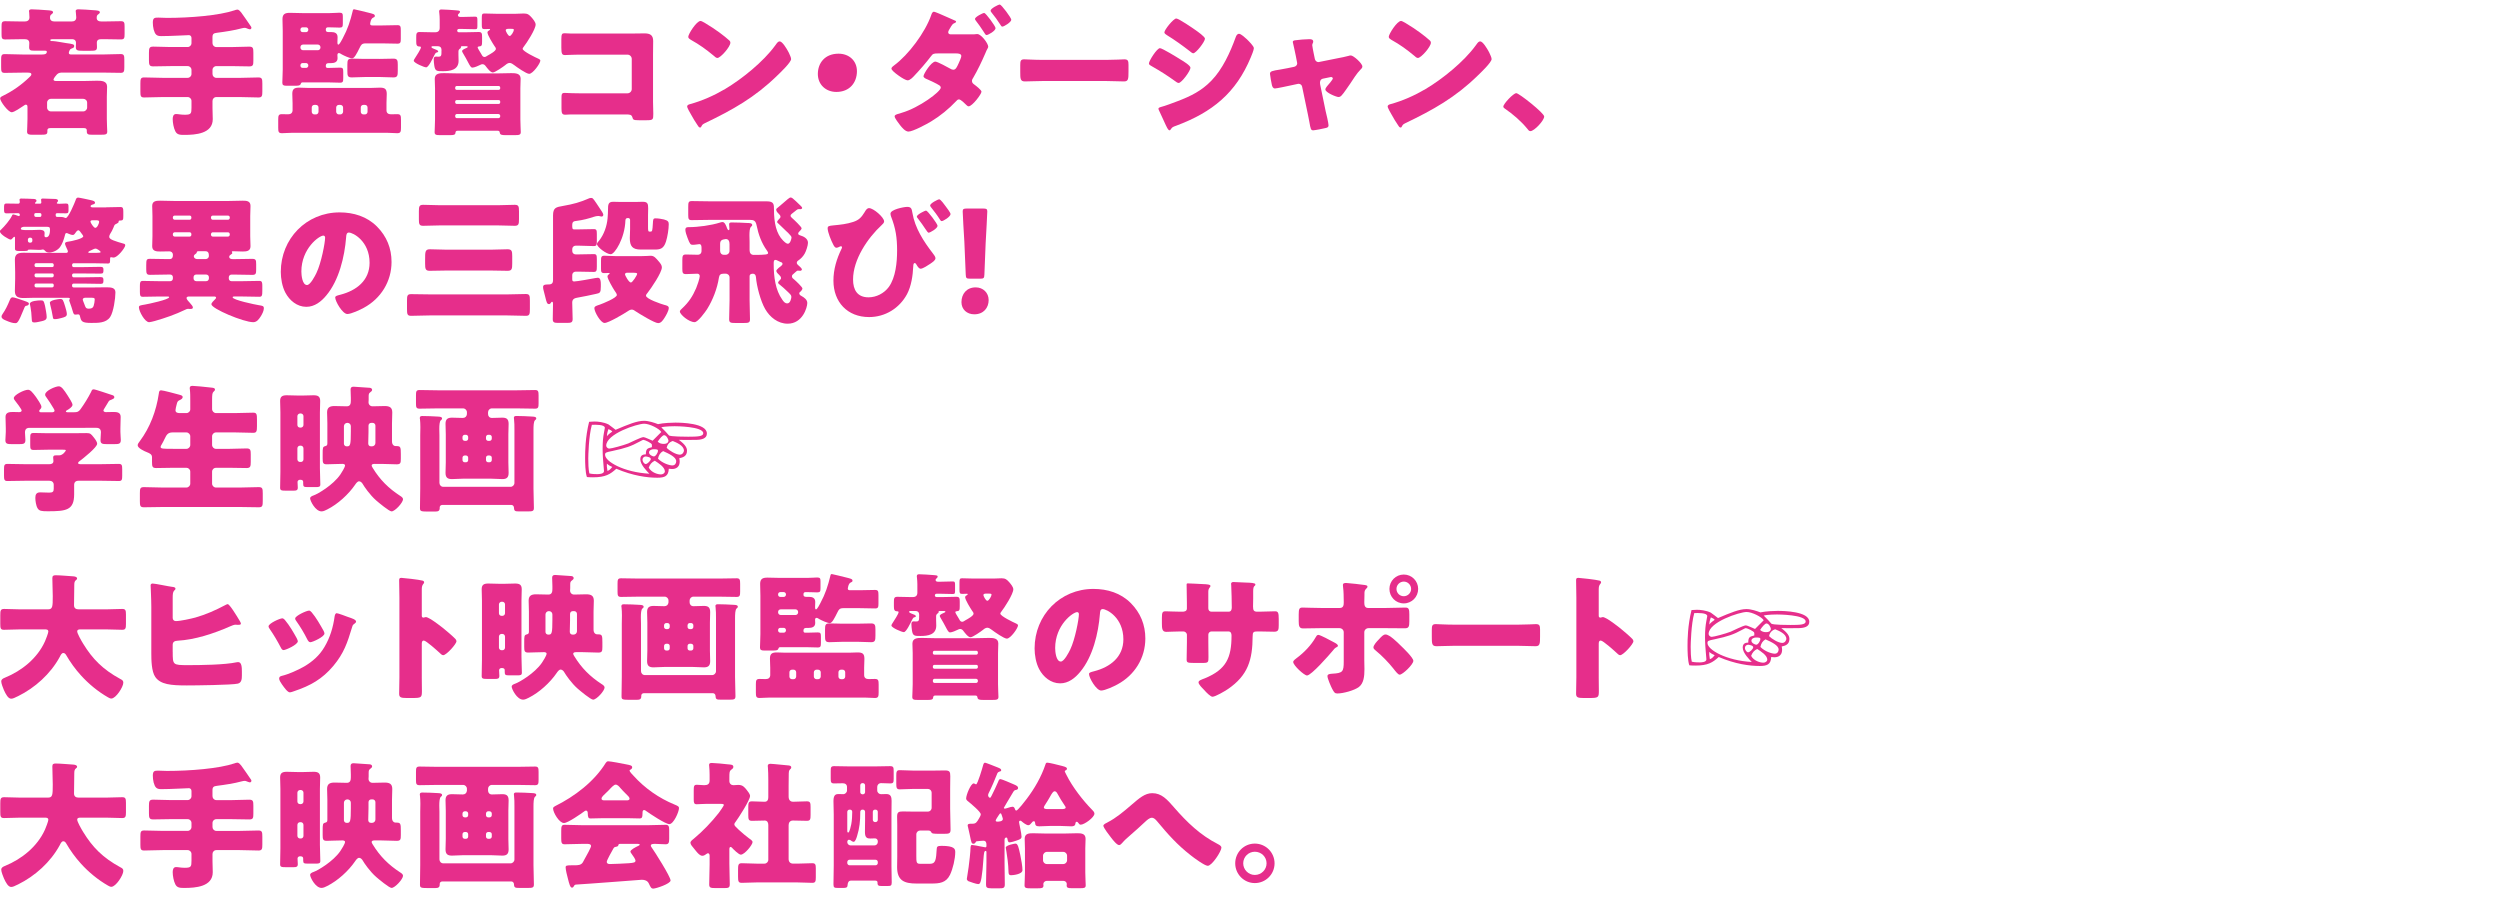 <?xml version="1.0" encoding="UTF-8"?><svg id="a" xmlns="http://www.w3.org/2000/svg" viewBox="0 0 199.192 71.707"><defs><style>.b{fill:none;}.c{fill:#e62e8b;}</style></defs><rect class="b" width="199.192" height="71.707"/><g><path class="c" d="m4.005,10.208c-.132,0-.23.032-.23.176v.099c0,.231-.11.253-.539.253h-.66c-.254,0-.419-.021-.419-.242,0-.153.033-.648.033-1.022v-.858c0-.176,0-.275-.132-.275-.066,0-.154.077-.209.11-.187.121-.715.495-.913.495C.649,8.942.012,8.073.012,7.842c0-.12.176-.187.264-.23.759-.374,1.441-.858,2.046-1.441.077-.077.177-.154.177-.242,0-.132-.132-.143-.33-.143h-.341c-.484,0-.969.021-1.453.021-.264,0-.285-.121-.285-.451v-.594c0-.319.021-.451.285-.451.484,0,.969.033,1.453.033h1.484c.144,0,.418,0,.418-.209,0-.088-.021-.099-.285-.099h-.748c-.265,0-.375-.033-.375-.275,0-.11.012-.22.012-.33,0-.231-.154-.308-.363-.308h-.231c-.439,0-.88.021-1.319.021-.275,0-.298-.11-.298-.429v-.595c0-.318.022-.429.298-.429.439,0,.88.022,1.319.022h.231c.22,0,.374-.1.374-.33,0-.11-.011-.286-.022-.407-.011-.022-.011-.066-.011-.088,0-.133.121-.144.221-.144.209,0,.924.044,1.154.066.33.021.539.033.539.176,0,.055-.044.088-.109.143-.11.077-.132.133-.132.286,0,.221.165.298.362.298h1.354c.22,0,.374-.089.374-.33,0-.089-.021-.319-.033-.407,0-.022-.011-.066-.011-.088,0-.133.121-.144.231-.144.197,0,.924.044,1.144.066.341.021.55.033.55.176,0,.055-.055.099-.109.143-.1.066-.144.121-.144.298,0,.23.188.286.386.286h.22c.44,0,.88-.022,1.32-.022.274,0,.297.11.297.429v.595c0,.318-.022.429-.297.429-.44,0-.88-.021-1.32-.021h-.22c-.209,0-.374.044-.374.285,0,.089.011.231.011.353,0,.264-.121.286-.506.286h-.639c-.385,0-.539-.022-.539-.275,0-.121.012-.23.012-.352,0-.265-.21-.297-.309-.297h-1.408c-.275,0-.33.011-.33.076,0,.056.044.077.1.077h.12c.154,0,.793.121,1.013.154.594.077.671.11.671.242,0,.109-.066.143-.154.176s-.132.055-.165.088c-.032.033-.044.077-.088.176-.011.033-.021.066-.021.11,0,.088.077.121.187.121h2.509c.483,0,.957-.033,1.441-.033.264,0,.285.132.285.451v.594c0,.319-.021.451-.285.451-.484,0-.958-.021-1.441-.021h-3.19c-.177,0-.319.011-.451.143-.066.056-.275.33-.275.407,0,.11.121.121.221.121h2.211c.341,0,.693-.022,1.034-.022.363,0,.803.012.803.474,0,.242-.021.517-.021.814v1.749c0,.418.033.869.033,1.012,0,.231-.121.253-.495.253h-.727c-.264,0-.407-.021-.407-.253v-.099c0-.144-.109-.176-.23-.176h-2.674Zm-.253-1.64c0,.176.132.308.308.308h2.575c.165,0,.308-.143.308-.308v-.385c0-.177-.143-.309-.308-.309h-2.575c-.176,0-.308.132-.308.309v.385Z"/><path class="c" d="m16.931,3.441c0,.165.132.309.308.309h1.243c.451,0,.913-.033,1.375-.033.309,0,.33.121.33.495v.604c0,.363-.021.474-.33.474-.462,0-.924-.022-1.375-.022h-1.243c-.176,0-.308.133-.308.309v.318c0,.165.132.309.308.309h1.859c.506,0,1.001-.033,1.496-.033.286,0,.308.132.308.495v.616c0,.352-.021.484-.308.484-.495,0-.99-.033-1.496-.033h-1.859c-.176,0-.308.143-.308.308v.572c0,.297.021.594.021.88,0,1.166-1.386,1.255-2.255,1.255-.33,0-.583,0-.727-.286-.132-.253-.209-.683-.209-.969,0-.165.033-.407.264-.407.188,0,.374.056.693.056.506,0,.539-.088.539-.562v-.539c0-.165-.132-.308-.308-.308h-1.97c-.495,0-.99.033-1.496.033-.275,0-.297-.121-.297-.474v-.638c0-.353.021-.484.297-.484.506,0,1.001.033,1.496.033h1.97c.176,0,.308-.144.308-.309v-.318c0-.176-.132-.309-.308-.309h-1.364c-.462,0-.913.022-1.375.022-.309,0-.342-.121-.342-.506v-.562c0-.385.033-.506.342-.506.462,0,.913.033,1.375.033h1.364c.176,0,.308-.144.308-.309v-.418c0-.121-.088-.22-.198-.22-.197,0-1.44.077-2.222.077-.363,0-.484-.133-.595-.528-.044-.188-.065-.363-.065-.55,0-.396.154-.396.451-.396.132,0,.439.022.671.022,1.849,0,4.158-.188,5.391-.605.066-.022.144-.055.22-.055.133,0,.231.143.309.23.044.044.693.99.781,1.122.021.033.032.066.032.1,0,.065-.065.121-.12.121-.056,0-.188-.056-.242-.077-.056-.033-.121-.044-.188-.044-.065,0-.132.021-.198.033-.648.176-1.331.274-2.002.362-.253.033-.352.088-.352.353v.473Z"/><path class="c" d="m23.31,8.194c0-.242-.021-.484-.021-.727,0-.396.187-.483.55-.483.22,0,.451.021.682.021h5.061c.231,0,.451-.021.683-.021.385,0,.55.088.55.506,0,.231-.021.473-.021.704v.594c0,.231.153.319.362.319.165,0,.319-.011.484-.011.286,0,.309.109.309.462v.605c0,.318-.022.45-.298.45-.241,0-.527-.032-.803-.032h-7.58c-.286,0-.572.032-.803.032-.275,0-.298-.121-.298-.439v-.66c0-.309.033-.418.298-.418.165,0,.318.011.483.011.209,0,.342-.088.363-.297v-.616Zm2.651-2.904c0,.065.055.121.121.121h.176c.286,0,.562-.022.848-.022.22,0,.242.088.242.363v.462c0,.286-.022.374-.254.374-.274,0-.55-.021-.836-.021h-2.178c-.077,0-.11.077-.133.143-.032.11-.209.121-.396.121h-.748c-.221,0-.309-.055-.309-.242,0-.242.033-.693.033-1.067v-3.047c0-.319-.021-.639-.021-.957,0-.418.23-.495.594-.495.319,0,.649.021.968.021h2.212c.318,0,.594-.032.77-.032.242,0,.265.088.265.318v.518c0,.274-.022.352-.265.352-.187,0-.451-.021-.77-.021h-.176c-.077,0-.144.065-.144.143v.088c0,.121.121.144.209.144h.22c.286,0,.507.088.507.407,0,.12-.012.297-.012.385,0,.143.012.209.077.209.088,0,.297-.407.341-.495.407-.759.605-1.375.804-2.2.011-.066.033-.121.109-.121.045,0,.979.23,1.111.264.386.1.539.121.539.265,0,.088-.065.109-.143.143-.198.088-.231.484-.231.495,0,.11.1.121.188.121h.792c.396,0,.792-.022,1.188-.022.253,0,.274.1.274.44v.649c0,.264-.021.385-.253.385-.407,0-.803-.022-1.21-.022h-1.342c-.298,0-.363.121-.474.353-.242.484-.418.836-.594.836-.209,0-.639-.209-.825-.308-.055-.033-.165-.11-.231-.11-.099,0-.121.088-.121.165s.012.154.012.242c0,.319-.253.396-.528.396h-.144c-.153,0-.253.022-.264.188v.077Zm-1.397-2.938c0-.099-.088-.176-.176-.176h-.275c-.099,0-.176.077-.176.176v.033c0,.099.077.176.176.176h.275c.088,0,.165-.066.176-.176v-.033Zm.76,1.65c.109,0,.209-.088.209-.209v-.033c0-.121-.1-.209-.209-.209h-1.178c-.121,0-.209.088-.209.209v.033c0,.109.088.209.209.209h1.178Zm-.936,1.408c.088,0,.176-.077.176-.176v-.033c0-.1-.088-.177-.176-.177h-.275c-.099,0-.176.077-.176.177v.033c0,.099.077.176.176.176h.275Zm.99,3.157c0-.121-.088-.209-.209-.209h-.121c-.121,0-.209.088-.209.209v.341c0,.11.088.209.209.209h.121c.121,0,.198-.088.209-.209v-.341Zm1.958,0c0-.121-.099-.209-.22-.209h-.121c-.11,0-.209.088-.209.209v.341c0,.11.099.209.209.209h.121c.121,0,.209-.088.22-.209v-.341Zm2.894-3.873c.374,0,.748-.021,1.122-.021.309,0,.341.143.341.484v.483c0,.374-.021.528-.341.528-.374,0-.748-.033-1.122-.033h-1.089c-.374,0-.737.033-1.111.033-.33,0-.353-.132-.353-.517v-.484c0-.374.033-.495.353-.495.473,0,.693.021.968.021h1.232Zm-1.485,4.214c0,.11.088.209.209.209h.121c.121,0,.209-.099.209-.209v-.341c0-.121-.088-.209-.209-.209h-.121c-.121,0-.209.088-.209.209v.341Z"/><path class="c" d="m35.179,4.068c0-.165,0-.385-.308-.385h-.407c-.056,0-.088.022-.088.066,0,.065.121.109.176.132.209.077.363.132.363.22,0,.055-.088.077-.133.088-.055.022-.065,0-.187.231-.088.176-.44.946-.638.946-.165,0-.99-.353-.99-.528,0-.066.088-.188.121-.242.088-.132.45-.693.45-.814,0-.076-.065-.076-.109-.076-.242,0-.265-.144-.265-.419v-.297c0-.308.012-.439.275-.439.341,0,.693.021,1.034.021h.198c.242,0,.363-.121.363-.352v-.144c0-.341.011-.704-.033-1.056,0-.033-.012-.066-.012-.1,0-.143.077-.165.198-.165.198,0,.913.044,1.145.066.132.011.319.011.319.11,0,.077-.056.121-.1.165-.033.021-.065.055-.065.109,0,.121.099.144.197.144h.221c.318,0,.638-.022.957-.022.154,0,.176.066.176.265v.473c0,.188-.011.264-.165.264-.33,0-.649-.021-.968-.021h-.342c-.076,0-.132.055-.132.121v.021c0,.066.056.121.132.121h.551c.341,0,.682-.021,1.034-.021.242,0,.264.121.264.385v.363c0,.33-.021.385-.264.407-.044,0-.088.021-.088.076,0,.056.153.298.253.463.033.055.065.109.077.132.044.088.109.165.22.165.077,0,.154-.056.275-.132.143-.077.627-.342.627-.507,0-.088-.056-.165-.11-.23-.132-.198-.562-.88-.562-1.089,0-.077.077-.133.144-.165.066-.045.066-.066.066-.077,0-.033-.045-.033-.066-.033-.132,0-.253.011-.385.011-.188,0-.209-.077-.209-.341v-.55c0-.275.021-.353.197-.353.309,0,.616.022.925.022h1.605c.21,0,.419-.022.628-.022.308,0,.418.1.615.319.121.143.319.374.319.561,0,.374-.704,1.464-.957,1.782-.033.044-.077.1-.077.154,0,.198,1.057.704,1.266.792.055.033.143.066.143.144,0,.22-.594,1.056-.891,1.056-.221,0-.99-.539-1.188-.693-.099-.076-.242-.176-.363-.176-.132,0-.253.088-.341.165-.165.132-.825.595-1.001.595-.198,0-.451-.353-.562-.495-.065-.089-.143-.165-.264-.165-.066,0-.11.021-.154.044-.143.077-.506.23-.648.23-.121,0-.198-.143-.353-.439-.099-.188-.22-.418-.407-.727-.011-.033-.065-.11-.065-.143,0-.121.241-.209.362-.265.022-.011.088-.033.088-.077s-.044-.055-.099-.055h-.341c-.077,0-.1,0-.1.077s-.032.088-.099.132c-.088.077-.099.144-.099.231v.274c0,.154.011.309.011.451,0,.737-.683.825-1.254.825-.484,0-.616,0-.683-.451-.021-.132-.044-.363-.044-.483,0-.133.033-.231.176-.231.066,0,.133.011.198.011.198,0,.242-.077.242-.286v-.165Zm1.287,6.349c-.11,0-.165.044-.176.153-.011.177-.144.198-.44.198h-.759c-.341,0-.462-.021-.462-.242,0-.187.033-.627.033-1.012v-2.476c0-.253-.022-.506-.022-.759,0-.44.407-.451.737-.451.363,0,.726.021,1.078.021h3.201c.363,0,.727-.021,1.089-.021.319,0,.737.011.737.439,0,.265-.021.518-.021.771v2.476c0,.33.032.88.032,1.012,0,.221-.132.242-.483.242h-.715c-.309,0-.451-.021-.474-.198-.011-.099-.055-.153-.165-.153h-3.19Zm3.268-3.257c.066,0,.121-.055.121-.121v-.055c0-.077-.055-.132-.121-.132h-3.345c-.065,0-.121.055-.121.132v.055c0,.066.044.121.121.121h3.345Zm-3.345.814c-.065,0-.121.055-.121.121v.065c0,.066.056.121.121.121h3.345c.066,0,.121-.055.121-.121v-.065c0-.066-.044-.121-.121-.121h-3.345Zm.011,1.11c-.076,0-.132.066-.132.144v.044c0,.077.056.143.132.143h3.312c.077,0,.144-.065.144-.143v-.044c0-.088-.066-.132-.144-.144h-3.312Zm4.115-6.787c-.1,0-.22.011-.22.121,0,.055.176.45.318.45.121,0,.33-.374.33-.483,0-.066-.033-.088-.209-.088h-.22Z"/><path class="c" d="m50.36,2.672c.33,0,.66-.012.989-.012.44,0,.693.133.693.605,0,.374-.011.748-.011,1.111v3.719c0,.318.021.638.021.968,0,.462-.011.517-.527.517h-.627c-.419,0-.463-.044-.507-.22-.065-.242-.22-.242-.583-.242h-4.323c-.144.012-.297.022-.451.022-.264,0-.297-.144-.297-.528v-.781c0-.33.021-.429.253-.429.143,0,.363.021.528.021.341.012.682.012,1.034.012h3.443c.187,0,.341-.154.341-.342v-2.398c0-.187-.154-.341-.341-.341h-3.455c-.318,0-.638,0-.945.012-.198,0-.386.021-.572.021-.242,0-.297-.099-.297-.594v-.66c0-.418.055-.484.253-.484.165,0,.33.022.483.022h4.896Z"/><path class="c" d="m62.779,4.068c.022.033.033.077.066.121.077.165.188.396.188.518,0,.264-.892,1.111-1.123,1.331-1.771,1.728-3.542,2.718-5.742,3.773-.22.11-.209.132-.297.286-.012.033-.044.066-.088.066-.089,0-.154-.1-.198-.177-.188-.274-.363-.561-.518-.847-.077-.132-.318-.539-.318-.66,0-.1.12-.154.209-.176.979-.265,1.936-.693,2.816-1.211,1.353-.803,3.047-2.178,3.971-3.443.022-.033.045-.055.066-.088.099-.143.188-.264.309-.264.22,0,.561.594.659.77Zm-6.622-2.244c.891.528,1.573,1.057,1.936,1.387.066.055.1.109.1.197,0,.319-.781,1.211-1.034,1.211-.1,0-.209-.1-.275-.165-.638-.528-1.122-.881-1.849-1.287-.088-.056-.197-.121-.197-.231,0-.22.66-1.266.979-1.266.056,0,.188.066.342.154Z"/><path class="c" d="m68.278,5.664c0,.935-.595,1.661-1.64,1.661-.836,0-1.475-.583-1.475-1.431,0-.869.562-1.617,1.65-1.617.836,0,1.464.562,1.464,1.387Z"/><path class="c" d="m77.42,2.737c.132,0,.265,0,.396-.021h.065c.286,0,.858.736.858,1.012,0,.033-.022.066-.033.1-.077.132-.143.274-.198.418-.285.66-.594,1.309-.957,1.936-.055.088-.109.165-.109.265,0,.143.088.22.197.297.121.088.562.429.562.561,0,.198-.737,1.167-1.023,1.167-.065,0-.121-.044-.176-.1-.11-.109-.44-.451-.594-.451-.1,0-.165.066-.231.144-.583.616-1.254,1.166-1.98,1.606-.341.209-1.463.813-1.815.813-.253,0-.527-.33-.671-.517-.109-.144-.429-.551-.429-.693,0-.121.143-.165.396-.231.056-.021.11-.032.165-.055,1.408-.407,3.114-1.694,3.114-2.002,0-.088-.056-.154-.133-.198-.22-.143-.66-.341-.901-.451-.11-.044-.342-.132-.342-.264,0-.177.616-1.166.946-1.166.154,0,1.013.462,1.199.571.077.044.144.077.231.077.198,0,.286-.209.418-.495.055-.121.22-.473.22-.594,0-.188-.242-.209-.385-.209h-1.496c-.297,0-.396.021-.539.23-.374.495-.88,1.078-1.31,1.529-.121.133-.352.386-.55.386-.121,0-.44-.177-.727-.386-.297-.209-.561-.439-.561-.55,0-.099.121-.187.209-.253,1.155-.847,2.486-2.641,2.959-4.005.033-.099.088-.274.221-.274.076,0,.638.242,1.1.451.275.12.518.23.595.264.032.011.065.033.065.066,0,.055-.011.076-.11.12-.153.056-.197.133-.285.265-.012.033-.033.065-.056.099-.055.088-.176.275-.176.363,0,.132.099.176.209.176h1.661Zm1.903-.495c0,.221-.594.551-.715.551-.077,0-.121-.077-.265-.309-.176-.275-.385-.572-.583-.825-.032-.044-.076-.099-.076-.154,0-.153.615-.473.736-.473s.902,1.057.902,1.21Zm1.254-.671c0,.198-.583.55-.715.55-.066,0-.11-.077-.165-.165-.209-.33-.44-.648-.693-.957-.032-.044-.076-.099-.076-.153,0-.165.604-.484.736-.484.121,0,.913,1.056.913,1.21Z"/><path class="c" d="m88.133,4.772c.649,0,1.354-.044,1.452-.044.286,0,.33.121.33.44v.528c0,.604-.011.792-.363.792-.429,0-.935-.033-1.419-.033h-5.061c-.484,0-1.001.033-1.408.033-.374,0-.374-.209-.374-.792v-.507c0-.33.032-.462.318-.462.154,0,.771.044,1.464.044h5.061Z"/><path class="c" d="m92.422,3.838c.177,0,1.397.748,1.617.891.221.132.814.484.814.672,0,.241-.704,1.21-.946,1.21-.077,0-.209-.088-.274-.144-.66-.473-1.145-.781-1.859-1.188-.121-.066-.231-.121-.231-.221,0-.209.639-1.221.88-1.221Zm.11,4.676c.253-.056,1.034-.353,1.32-.462,1.034-.396,1.881-.814,2.662-1.618.892-.913,1.508-2.266,1.937-3.454.044-.121.11-.286.275-.286.153,0,.495.319.627.44.143.143.55.539.55.704,0,.143-.176.572-.242.726-1.188,2.86-3.08,4.379-5.93,5.446-.297.109-.319.109-.451.297-.011.033-.055.077-.099.077-.11,0-.253-.319-.297-.418-.154-.309-.386-.869-.528-1.145-.022-.044-.055-.11-.055-.154,0-.099.153-.132.23-.153Zm2.739-6.106c.154.11.737.518.737.671,0,.242-.715,1.167-.936,1.167-.076,0-.22-.121-.285-.177-.584-.451-1.178-.88-1.805-1.265-.066-.044-.209-.132-.209-.22,0-.21.726-1.111.946-1.111.198,0,1.32.77,1.551.935Z"/><path class="c" d="m103.115,5.323c.143-.033.242-.144.242-.275,0-.033-.012-.066-.012-.077l-.099-.517c-.011-.044-.055-.275-.11-.518-.065-.297-.132-.572-.132-.594,0-.1.11-.121.188-.132.308-.044.825-.088,1.122-.088.143,0,.319.011.319.197,0,.056-.022.1-.045.144-.021.044-.032.099-.032.143,0,.077.088.506.109.616l.1.484c.033.143.153.242.286.242.021,0,.055-.012.065-.012l1.475-.297c.286-.055.583-.109.858-.187.055-.022.12-.033.187-.033.198,0,.913.627.913.88,0,.11-.077.176-.154.253-.285.286-.583.76-.813,1.111-.132.188-.551.814-.683.936-.065.076-.153.132-.253.132-.165,0-1.045-.353-1.045-.605,0-.077.077-.176.132-.253.077-.077.462-.528.462-.616,0-.044-.033-.121-.143-.121-.022,0-.044.012-.066.012l-.583.12c-.109.022-.23.11-.23.298v.044c0,.011,0,.065.011.109l.439,2.135c.056.209.231.968.231,1.133,0,.144-.088.177-.209.209-.132.044-.902.188-1.012.188-.188,0-.209-.11-.309-.683-.033-.153-.065-.341-.11-.561l-.462-2.223c-.021-.143-.143-.242-.286-.242-.021,0-.055.012-.076.012l-.562.121c-.198.044-1.111.241-1.243.241-.154,0-.209-.143-.242-.264-.033-.132-.154-.792-.154-.902,0-.209.177-.242.804-.341.165-.033.363-.066.594-.11l.528-.109Z"/><path class="c" d="m118.593,4.068c.022.033.033.077.066.121.077.165.188.396.188.518,0,.264-.892,1.111-1.123,1.331-1.771,1.728-3.542,2.718-5.742,3.773-.221.11-.209.132-.297.286-.012.033-.044.066-.088.066-.089,0-.154-.1-.198-.177-.188-.274-.363-.561-.518-.847-.077-.132-.318-.539-.318-.66,0-.1.12-.154.209-.176.979-.265,1.936-.693,2.816-1.211,1.353-.803,3.047-2.178,3.971-3.443.022-.033.045-.055.066-.088.099-.143.188-.264.309-.264.22,0,.561.594.659.77Zm-6.622-2.244c.891.528,1.573,1.057,1.936,1.387.066.055.1.109.1.197,0,.319-.781,1.211-1.034,1.211-.1,0-.209-.1-.275-.165-.638-.528-1.122-.881-1.849-1.287-.088-.056-.197-.121-.197-.231,0-.22.66-1.266.979-1.266.056,0,.188.066.342.154Z"/><path class="c" d="m123.036,9.283c0,.319-.792,1.166-1.1,1.166-.11,0-.188-.109-.242-.187-.518-.627-1.134-1.155-1.805-1.617-.055-.033-.109-.088-.109-.154,0-.209.792-1.067,1.034-1.067.22,0,2.222,1.585,2.222,1.859Z"/><path class="c" d="m8.472,16.517c.374,0,.748-.022,1.122-.022.209,0,.231.1.231.374v.341c0,.286-.012.363-.253.363h-.033c-.088,0-.088.044-.088.121-.012.055-.11.1-.165.132-.165.077-.154.077-.242.298-.088.209-.154.341-.275.527-.033.056-.065.144-.065.209,0,.144.153.221.341.297.198.077.572.198.759.242.077.022.176.033.176.144,0,.187-.604.979-.935.979-.088,0-.176-.032-.198-.032-.077,0-.077.088-.077.165v.121c0,.165-.033.22-.165.22-.396,0-.803-.022-1.199-.022h-1.54c-.066,0-.121.056-.121.132v.056c0,.065.055.121.121.121h.727c.473,0,.945-.022,1.408-.022.209,0,.241.066.241.221v.076c0,.177-.032.242-.22.242-.484,0-.957-.011-1.43-.011h-.727c-.066,0-.121.055-.121.121v.055c0,.066.055.132.121.132h.727c.473,0,.945-.021,1.408-.021.22,0,.241.077.241.242v.055c0,.176-.032.242-.22.242-.484,0-.957-.022-1.43-.022h-.727c-.066,0-.121.056-.121.121v.066c0,.065.055.121.121.121h1.672c.319,0,.639-.011.957-.011.396,0,.704.044.704.406,0,.484-.153,1.562-.418,1.959-.33.495-.99.473-1.518.473-.727,0-.792-.121-.881-.506-.032-.132-.055-.176-.165-.176-.065,0-.12.021-.187.021-.143,0-.165-.044-.253-.341-.044-.154-.11-.363-.22-.66-.022-.055-.044-.11-.044-.132,0-.022.021-.077.032-.088.012-.012.022-.033.022-.056,0-.055-.088-.065-.144-.065h-2.662c-.286,0-.572.021-.858.021-.406,0-.715-.065-.715-.55,0-.33.022-.66.022-.99v-.528c0-.33-.022-.66-.022-.99,0-.483.297-.55.715-.55.286,0,.572.011.858.011h2.509c.065,0,.143-.032.143-.109,0-.066-.055-.177-.088-.242-.033-.088-.143-.297-.143-.396,0-.088.099-.132.285-.153.198-.022,1.167-.231,1.167-.418,0-.022-.012-.066-.056-.121-.044-.056-.143-.188-.187-.254-.033-.055-.1-.109-.154-.109-.088,0-.198.165-.242.23-.055.089-.121.144-.187.144-.11,0-.275-.066-.374-.11-.044-.021-.077-.044-.133-.044-.099,0-.109.11-.143.242-.077.297-.198.638-.374.88-.188.253-.562.43-.858.43-.187,0-.253-.044-.374-.177-.044-.044-.077-.065-.143-.065-.056,0-.088.033-.275.033-.22,0-.439-.022-.649-.022h-.12c-.077,0-.133,0-.144.055-.011.044-.143.056-.308.056h-.386c-.264,0-.33-.056-.33-.165v-.858c0-.077,0-.11-.044-.11-.055,0-.121.088-.153.121-.044.056-.089.1-.165.1-.1,0-.837-.407-.837-.649,0-.077.044-.11.1-.154.264-.253.704-.759.858-1.1.021-.056.044-.1.109-.1.066,0,.275.077.33.1.055.021.1.032.11.032.065,0,.077-.055.077-.109,0-.077-.056-.121-.133-.121h-.044c-.297,0-.594.011-.891.011-.176,0-.188-.11-.188-.286v-.143c0-.253,0-.353.198-.353.297,0,.583.012.88.012h.056c.088,0,.121-.066.121-.144,0-.033-.012-.065-.012-.099,0-.022-.011-.044-.011-.066,0-.099.088-.099.165-.099.144,0,.88.021.99.033.11.011.198.044.198.143,0,.055-.033.077-.066.11-.021.021-.055.044-.055.077,0,.044.044.044.065.044h.342c.077,0,.099-.044.099-.11,0-.044-.021-.165-.021-.198,0-.099.088-.099.165-.099.143,0,.857.021.989.033.077.011.198.032.198.143,0,.033-.011.055-.055.11-.044.055-.044.065-.044.077,0,.044.077.055.198.055.143,0,.352-.022.539-.022.187,0,.197.088.197.309v.165c0,.22,0,.308-.197.308-.231,0-.463-.011-.693-.011-.077,0-.132.021-.132.11,0,.132.011.187.132.187h.143c.154,0,.319,0,.451.066.022.011.056.021.077.021.209,0,.704-1.199.781-1.408.033-.099.066-.22.198-.22.099,0,.792.154.946.187.032.012.065.012.099.022.143.033.308.077.308.198,0,.077-.076.121-.143.132-.077.021-.209.055-.209.154,0,.076.099.088.154.088h1.089Zm-6.524,7.459c.319.109.353.143.353.23,0,.089-.11.144-.188.154-.088.011-.121.022-.209.253-.451,1.134-.539,1.134-.692,1.134-.188,0-.407-.066-.737-.209-.188-.077-.353-.154-.353-.319,0-.066.044-.144.088-.209.221-.309.407-.704.551-1.057.055-.121.088-.264.253-.264.11,0,.594.165.935.286Zm.022-5.908c-.11,0-.308.022-.308.165,0,.088.165.1.594.1h.23c.21,0,.43-.022.639-.022.187,0,.429.022.429.253,0,.066-.011.165-.011.209,0,.088.044.132.132.132.275,0,.309-.406.309-.604,0-.231-.066-.231-.407-.231h-1.606Zm.253,1.122c0,.077.066.144.144.144h.065c.077,0,.144-.066.144-.144v-.109c0-.077-.066-.144-.144-.144h-.065c-.077,0-.133.066-.144.144v.109Zm1.013,4.742c.23,0,.253.033.352.439.044.198.132.704.132.892,0,.242-.22.286-.407.33-.153.033-.406.099-.561.099-.198,0-.209-.065-.22-.23-.022-.462-.056-.748-.1-.979-.033-.154-.055-.242-.055-.275,0-.241.682-.274.858-.274Zm-.056-6.646c.11,0,.121-.088.121-.176s-.044-.132-.132-.132h-.319c-.099,0-.121.055-.121.143,0,.11.033.154.144.165h.308Zm1.101,3.817c0-.076-.056-.132-.121-.132h-1.287c-.066,0-.121.056-.121.132v.056c0,.065.055.121.121.121h1.287c.065,0,.121-.044.121-.121v-.056Zm0,.804c0-.066-.056-.121-.121-.121h-1.287c-.066,0-.121.055-.121.121v.055c0,.066.055.132.121.132h1.287c.065,0,.121-.055.121-.132v-.055Zm0,.803c0-.077-.056-.121-.121-.121h-1.287c-.066,0-.121.056-.121.121v.066c0,.065.055.121.121.121h1.287c.065,0,.121-.056.121-.121v-.066Zm.913,1.717c.044.143.132.451.132.594,0,.198-.154.242-.44.319-.153.044-.362.088-.517.088-.121,0-.144-.055-.154-.144-.033-.23-.154-.803-.22-1.034-.011-.044-.022-.099-.022-.132,0-.209.716-.297.825-.297.209,0,.231.066.396.605Zm1.595-.704c-.088,0-.197.044-.197.143,0,.055.088.253.153.43.066.176.088.297.319.297.187,0,.33-.033.396-.221.044-.121.088-.385.088-.506,0-.143-.088-.143-.33-.143h-.43Zm.902-3.576c.165,0,.33-.011.33-.065,0-.066-.286-.275-.407-.275-.065,0-.153.033-.23.077-.066.033-.177.088-.253.121-.045.021-.1.066-.1.099,0,.033.066.044.1.044h.561Zm-.341-2.596c-.077,0-.144.033-.144.109,0,.077.254.495.386.495.165,0,.308-.374.308-.483,0-.11-.099-.11-.187-.121h-.363Z"/><path class="c" d="m18.229,22.183c0,.099.066.22.209.22h.902c.439,0,.891-.022,1.331-.022.209,0,.23.132.23.396v.363c0,.406-.021.506-.241.506-.44,0-.881-.022-1.32-.022h-.671c-.056,0-.133,0-.133.066,0,.209,1.805.583,2.091.627.274.044.396.055.396.242,0,.209-.132.462-.241.638-.144.221-.309.474-.605.474-.771,0-3.334-1.078-3.334-1.431,0-.109.188-.286.265-.363.033-.032.109-.109.109-.153,0-.077-.065-.1-.164-.1h-1.947c-.1,0-.242,0-.242.133,0,.088.165.274.274.385.012.021.033.044.044.055.066.077.188.198.188.309,0,.088-.1.109-.165.109h-.121c-.033-.011-.066-.011-.11-.011-.065,0-.153.044-.22.077-.803.385-1.562.648-2.409.891-.121.033-.385.1-.462.1-.342,0-.814-.869-.814-1.188,0-.143.099-.154.495-.22.264-.044,1.914-.396,1.914-.583,0-.056-.077-.056-.132-.056h-.649c-.439,0-.88.022-1.32.022-.209,0-.23-.11-.23-.396v-.473c0-.275.021-.396.23-.396.44,0,.881.022,1.32.022h.869c.121,0,.209-.1.209-.209v-.11c0-.121-.088-.209-.209-.209h-.242c-.45,0-.913.022-1.363.022-.265,0-.309-.088-.309-.451v-.319c0-.451.033-.506.309-.506.45,0,.913.021,1.363.021h.188c.242,0,.264-.197.264-.297v-.044c0-.176-.121-.275-.286-.275-.241,0-.483.012-.715.012-.319,0-.648-.022-.648-.418,0-.209.021-.507.021-.804v-1.606c0-.308-.021-.604-.021-.803,0-.396.318-.418.627-.418.352,0,.715.022,1.078.022h4.422c.363,0,.727-.022,1.09-.022.308,0,.616.022.616.418,0,.264-.022.528-.022.803v1.606c0,.286.022.572.022.804,0,.396-.33.418-.639.418-.253,0-.517-.022-.77-.022-.033,0-.077.011-.077.056,0,.021.033.032.033.088,0,.055-.033.065-.1.109-.065.044-.143.1-.143.188,0,.154.153.187.274.187h.209c.451,0,.902-.021,1.354-.021.286,0,.309.109.309.418v.429c0,.319-.022.43-.298.43-.462,0-.913-.022-1.364-.022h-.308c-.11,0-.209.088-.209.209v.1Zm-2.981-4.863c0-.088-.055-.143-.132-.143h-1.199c-.077,0-.144.055-.144.143v.044c0,.077.066.144.144.144h1.199c.077,0,.132-.066.132-.144v-.044Zm0,1.331c0-.077-.055-.143-.132-.143h-1.199c-.077,0-.144.065-.144.143v.056c0,.076.066.143.144.143h1.199c.077,0,.132-.066.132-.143v-.056Zm1.397,3.433c0-.121-.1-.209-.221-.209h-.792c-.121,0-.209.088-.209.209v.11c0,.109.088.209.209.209h.792c.133,0,.209-.088.221-.209v-.11Zm-.76-2.068c-.153,0-.197,0-.209.1-.011.055-.032.076-.088.109-.065.044-.143.1-.143.198,0,.132.132.22.264.22h.683c.143,0,.253-.121.253-.241,0-.231-.044-.386-.286-.386h-.474Zm.925-2.651c.011.077.055.144.143.144h1.21c.077,0,.144-.066.144-.144v-.044c0-.088-.066-.143-.144-.143h-1.21c-.077,0-.143.055-.143.143v.044Zm0,1.343c0,.076.065.143.143.143h1.21c.077,0,.144-.066.144-.143v-.056c0-.077-.066-.143-.144-.143h-1.21c-.077,0-.132.065-.143.143v.056Z"/><path class="c" d="m30.031,18.046c.781.781,1.166,1.738,1.166,2.827,0,1.551-.847,2.915-2.211,3.652-.275.154-1.001.495-1.31.495-.385,0-.968-1.012-.968-1.32,0-.099.099-.143.418-.22,1.276-.33,2.321-1.133,2.321-2.541,0-1.728-1.32-2.41-1.65-2.41-.187,0-.209.198-.22.396-.121,1.529-.562,3.399-1.573,4.609-.407.495-.936.913-1.596.913-.737,0-1.342-.506-1.672-1.133-.253-.484-.363-1.111-.363-1.65,0-2.641,2.035-4.741,4.687-4.741,1.122,0,2.179.33,2.971,1.122Zm-6.018,3.598c0,.264.065,1.066.451,1.066.264,0,.638-.726.748-.957.385-.792.692-2.42.692-2.816,0-.088-.044-.165-.143-.165-.319,0-1.749,1.013-1.749,2.872Z"/><path class="c" d="m40.35,23.458c.518,0,1.023-.032,1.541-.032.308,0,.329.132.329.527v.672c0,.396-.021.539-.318.539-.518,0-1.034-.033-1.552-.033h-6.051c-.517,0-1.022.033-1.54.033-.308,0-.33-.133-.33-.551v-.66c0-.385.022-.517.33-.517.506,0,1.023.021,1.54.021h6.051Zm-.715-7.106c.462,0,.913-.033,1.375-.033.309,0,.341.121.341.517v.628c0,.396-.032.527-.341.527-.451,0-.913-.032-1.375-.032h-4.544c-.462,0-.913.032-1.375.032-.308,0-.341-.132-.341-.527v-.628c0-.385.033-.517.341-.517.462,0,.913.033,1.375.033h4.544Zm-.528,3.542c.451,0,.892-.033,1.331-.033.342,0,.374.154.374.54v.604c0,.429-.032.572-.374.572-.439,0-.88-.022-1.331-.022h-3.531c-.44,0-.88.022-1.331.022-.341,0-.374-.144-.374-.572v-.319c0-.627,0-.825.385-.825.44,0,.88.033,1.32.033h3.531Z"/><path class="c" d="m46.157,18.276c.385,0,.77-.021,1.155-.021.22,0,.242.088.242.407v.539c0,.308-.022.406-.242.406-.386,0-.771-.032-1.155-.032h-.297c-.144,0-.265.12-.265.264v.165c0,.154.121.264.265.264h.297c.385,0,.77-.021,1.155-.021.22,0,.242.088.242.418v.561c0,.342-.022.44-.254.44-.385,0-.759-.021-1.144-.021h-.297c-.144,0-.265.12-.265.264v.341c0,.121.033.176.154.176.231,0,1.408-.22,1.705-.274.044-.012.144-.022.176-.022.221,0,.242.275.242.528v.176c0,.484-.065.518-.385.583-.495.11-.968.209-1.463.297-.177.033-.43.077-.43.386,0,.439.033.88.033,1.32,0,.286-.132.308-.484.308h-.627c-.341,0-.473-.021-.473-.297,0-.418.021-.836.021-1.243,0-.055-.011-.144-.077-.144-.044,0-.076.056-.088.077-.044.066-.088.11-.153.11-.165,0-.198-.154-.298-.562-.032-.153-.088-.352-.153-.604-.012-.044-.022-.132-.022-.209,0-.177.209-.188.341-.188.275,0,.451-.021.451-.352v-5.138c0-.649.253-.672.804-.771.813-.143,1.353-.286,2.101-.616.045-.011.077-.021.121-.021.056,0,.1.011.144.044.109.099.418.583.528.748.153.22.308.451.308.55,0,.077-.055.144-.132.144-.044,0-.121-.022-.165-.033-.033-.012-.088-.012-.121-.012-.099,0-.209.022-.341.066-.44.144-.881.264-1.343.319-.253.033-.374.044-.374.352,0,.209,0,.33.144.33h.418Zm4.818,2.135c.418,0,.781-.033.869-.033.275,0,.407.176.671.484.11.132.221.274.221.439,0,.418-.858,1.673-1.134,2.024-.055.066-.132.154-.132.231,0,.264,1.222.671,1.463.737.133.032.353.076.353.241,0,.231-.231.628-.363.825-.109.165-.253.386-.484.386-.285,0-1.484-.737-1.771-.925-.1-.065-.198-.153-.33-.153s-.265.088-.374.165c-.209.143-1.475.901-1.794.901s-.813-.891-.813-1.177c0-.165.22-.209.439-.286.242-.088,1.354-.528,1.354-.771,0-.099-.143-.274-.198-.362-.121-.188-.55-.913-.55-1.111,0-.088.077-.144.132-.188.022-.021.044-.032.044-.055s-.033-.033-.065-.033c-.121,0-.242.011-.363.011-.242,0-.264-.099-.264-.362v-.605c0-.308.021-.418.264-.418.297,0,.627.033.957.033h1.87Zm-.77-2.894c-.012-.077-.056-.144-.144-.144h-.055c-.11,0-.176.077-.176.198-.045,1.408-.848,2.685-1.167,2.685-.352,0-1.1-.583-1.1-.814,0-.076.121-.22.176-.274.385-.484.616-1.155.671-1.771.022-.264.033-.473.033-.649,0-.473.022-.671.429-.671.154,0,.309.011.463.011h1.419c.143,0,.297-.011.451-.011.396,0,.439.154.439.518,0,.176-.011.362-.011.55v.858c0,.341,0,.45.11.45h.099c.132,0,.144-.099.176-.627.022-.341.012-.429.221-.429.197,0,.473.044.66.088.33.088.385.188.385.374,0,.385-.099,1.013-.22,1.387-.188.594-.484.638-.913.638h-1.09c-.671,0-.88-.264-.88-.924,0-.165.022-.44.022-.704v-.737Zm-.242,4.214c-.066,0-.165.032-.165.121,0,.099.308.659.473.659.121,0,.495-.583.495-.692,0-.088-.121-.088-.528-.088h-.274Z"/><path class="c" d="m56.618,17.518c-.506,0-1.001.021-1.508.021-.253,0-.274-.109-.274-.418v-.638c0-.363.021-.462.297-.462.495,0,.99.021,1.485.021h4.478c.572,0,.572.242.572.66,0,1.057.187,1.926.726,2.465.198.198.297.253.386.253.187,0,.285-.407.285-.495s-.076-.165-.274-.374c-.044-.033-.088-.077-.132-.121-.209-.209-.43-.418-.639-.616-.044-.033-.099-.077-.099-.132,0-.077.121-.188.165-.242.055-.044.099-.099.099-.176s-.055-.144-.109-.198c-.089-.088-.231-.22-.231-.352,0-.077.044-.11.132-.177.132-.099.639-.55.759-.648.11-.089.198-.154.254-.154.055,0,.109.021.176.077.099.077.418.374.66.616.055.055.088.109.088.143,0,.066-.099.099-.154.099-.021,0-.055-.011-.099-.011-.088,0-.121.022-.198.077-.044.033-.275.22-.374.297-.066.056-.099.088-.099.154s.032.11.109.176c.121.1.771.715.771.825,0,.088-.144.22-.198.275-.044.044-.077.088-.077.143,0,.066.033.11.176.154.265.077.605.253.605.583,0,.22-.154.682-.264.869-.133.231-.297.396-.518.55-.055.033-.109.1-.109.177,0,.088.055.143.12.197.066.056.286.242.286.33,0,.056-.055.11-.132.11-.044,0-.109-.011-.165-.011-.077,0-.099,0-.22.121-.077.076-.132.121-.209.187-.055.044-.066.099-.066.144,0,.132.088.176.177.253.109.088.659.604.659.715,0,.088-.12.231-.197.286-.044.033-.056.055-.056.099,0,.11.1.176.188.221.198.109.451.285.451.55,0,.363-.374,1.65-1.562,1.65-.781,0-1.419-.518-1.793-1.166-.363-.628-.683-1.827-.737-2.553-.011-.144-.088-.264-.231-.264-.143,0-.274.044-.274.209v1.892c0,.506.032,1.013.032,1.529,0,.275-.12.297-.494.297h-.672c-.374,0-.495-.021-.495-.308,0-.506.033-1.013.033-1.519v-1.793c0-.176-.132-.308-.308-.308h-.165c-.221,0-.341.076-.374.308-.132.869-.484,1.782-.946,2.52-.144.22-.727,1.034-.99,1.034-.462,0-1.177-.616-1.177-.848,0-.077.109-.187.187-.253.528-.495.825-.946,1.111-1.606.077-.176.286-.78.286-.957,0-.109-.066-.197-.188-.197-.297,0-.604.032-.913.032-.264,0-.286-.121-.286-.429v-.683c0-.341.033-.45.286-.45.319,0,.639.021.957.021.133,0,.286-.088.286-.308v-.231c0-.121-.011-.308-.176-.308-.055,0-.33.055-.517.055-.177,0-.231-.033-.43-.572-.065-.165-.165-.462-.165-.616,0-.22.144-.22.275-.22.748,0,1.782-.143,2.476-.363.065-.021.153-.044.209-.044.176,0,.286.275.362.495.022.066.077.154.133.154.044,0,.055-.077.055-.11,0-.065-.022-.319-.022-.363,0-.143.11-.143.221-.143.352,0,.891.021,1.254.044.11,0,.363,0,.363.154,0,.065-.033.088-.1.153-.099.089-.121.374-.121.683,0,.176.012.352.012.506v.671c0,.221.109.374.33.374.968,0,1.144-.032,1.144-.153,0-.066-.055-.133-.088-.188-.429-.594-.682-1.287-.825-2.002-.077-.374-.198-.451-.572-.451h-3.091Zm1.199,2.783c.176,0,.308-.132.308-.308v-.539c0-.198-.055-.407-.297-.407-.044,0-.286.044-.341.099-.1.077-.11.198-.11.319v.528c0,.176.11.308.297.308h.144Zm4.983,2.981c-.187-.187-.517-.484-.715-.638-.044-.033-.088-.077-.088-.121,0-.056.077-.144.132-.198.077-.077.099-.099.099-.165,0-.11-.065-.176-.143-.253-.088-.088-.231-.209-.231-.33,0-.099.33-.353.418-.418.056-.044.077-.088.077-.144,0-.099-.121-.132-.165-.143-.065-.022-.143-.066-.209-.099-.055-.033-.121-.066-.198-.066-.121,0-.132.132-.132.297,0,1.089.144,2.112.683,2.871.099.144.197.298.406.298.254,0,.319-.451.319-.507,0-.143-.055-.187-.253-.385Z"/><path class="c" d="m70.445,17.639c0,.109-.11.22-.188.286-1.133,1.045-2.288,2.761-2.288,4.346,0,.825.341,1.419,1.232,1.419.627,0,1.243-.319,1.617-.825.55-.759.66-1.98.66-2.904,0-1.023-.11-1.761-.484-2.718-.022-.065-.044-.143-.044-.22,0-.33,1.067-.539,1.331-.539.33,0,.363.154.418.484.198,1.199.902,2.277,1.606,3.19.132.176.23.297.23.418,0,.165-.22.308-.429.451-.143.099-.583.385-.748.385-.143,0-.264-.198-.33-.319-.044-.077-.088-.132-.143-.132-.11,0-.11.132-.121.264-.033.727-.154,1.573-.495,2.212-.605,1.122-1.738,1.826-3.025,1.826-1.728,0-2.839-1.199-2.839-2.904,0-.892.253-1.728.639-2.52.021-.044.044-.088.044-.132s-.033-.088-.077-.088c-.056,0-.11.032-.154.055-.055.033-.154.066-.209.066-.132,0-.209-.154-.264-.265-.154-.286-.44-.979-.44-1.287,0-.176.121-.198.451-.23.594-.056,1.078-.11,1.584-.275.474-.154.66-.374.913-.781.077-.132.176-.319.353-.319.352,0,1.199.737,1.199,1.057Zm4.257.352c0,.209-.594.551-.715.551-.044,0-.132-.1-.286-.342-.121-.197-.308-.451-.55-.77-.066-.088-.099-.121-.099-.176,0-.154.627-.474.736-.474.121,0,.913,1.057.913,1.21Zm.639-1.562c.099.132.396.517.396.627,0,.209-.571.561-.704.561-.065,0-.099-.055-.132-.109-.274-.43-.418-.605-.726-1.002-.033-.044-.066-.099-.066-.132,0-.176.627-.495.727-.495.109,0,.429.44.506.551Z"/><path class="c" d="m78.773,23.909c0,.605-.396,1.134-1.145,1.134-.594,0-1.022-.396-1.022-.969,0-.648.407-1.177,1.133-1.177.594,0,1.034.429,1.034,1.012Zm-1.485-1.705c-.286,0-.33-.044-.341-.33l-.11-2.607c-.044-.682-.132-2.2-.132-2.42,0-.188.066-.231.309-.231h1.342c.242,0,.308.044.308.231,0,.22-.088,1.727-.132,2.552l-.099,2.476c-.011.286-.055.33-.341.33h-.804Z"/><path class="c" d="m8.075,36.984c.463,0,.925-.022,1.387-.022.253,0,.275.11.275.44v.495c0,.319-.022.429-.265.429-.473,0-.935-.021-1.397-.021h-1.826c-.22,0-.341.121-.341.33v.748c0,1.275-.638,1.353-2.102,1.353-.495,0-.682-.021-.813-.242-.121-.197-.177-.594-.177-.824,0-.275.089-.44.386-.44.209,0,.439.021.726.021s.353-.088.353-.308v-.319c0-.197-.144-.318-.341-.318h-1.948c-.473,0-.935.021-1.408.021-.241,0-.264-.121-.264-.439v-.484c0-.33.022-.44.275-.44.462,0,.924.022,1.396.022h1.948c.165,0,.318-.056.318-.253,0-.066-.021-.209-.021-.286,0-.154.109-.165.23-.165h.253c.298,0,.528-.363.528-.396,0-.055-.11-.055-.242-.055h-1.188c-.374,0-.748.021-1.122.021-.265,0-.286-.099-.286-.396v-.562c0-.297.021-.396.286-.396.374,0,.748.021,1.122.021h1.979c.363,0,.737-.011,1.101-.011.308,0,.352.066.572.341.121.154.274.363.274.506,0,.286-1.11,1.167-1.375,1.364-.077.056-.143.1-.143.177,0,.076.099.088.165.088h1.683Zm.165-4.28c0,.1.121.133.198.133.198,0,.396-.012.605-.012.286,0,.572.033.572.396,0,.264-.022.583-.022.913v.275c0,.241.033.473.033.648,0,.309-.154.33-.506.33h-.595c-.362,0-.517-.021-.517-.318,0-.21.033-.419.033-.628,0-.23-.121-.352-.353-.352H2.354c-.253,0-.363.121-.363.374,0,.198.033.396.033.594,0,.309-.153.33-.506.33h-.572c-.363,0-.517-.021-.517-.318,0-.188.033-.44.033-.66v-.275c0-.33-.022-.649-.022-.913,0-.363.297-.396.583-.396.176,0,.363.012.506.012.088,0,.198-.033.198-.133,0-.088-.439-.682-.528-.78-.055-.066-.099-.133-.099-.209,0-.242.825-.66,1.133-.66.188,0,.353.197.639.583.099.143.429.616.429.77,0,.11-.065.177-.132.242-.022.022-.044.066-.044.099,0,.1.11.1.176.1h.825c.077,0,.22-.011.22-.132,0-.044-.032-.1-.077-.177-.12-.209-.45-.726-.594-.913-.044-.055-.077-.099-.077-.187,0-.309.825-.66,1.09-.66.22,0,.418.297.704.737.088.143.385.583.385.737,0,.176-.309.362-.451.439-.044.022-.077.055-.077.088,0,.044.044.066.121.066h.528c.264,0,.363-.033.517-.242.309-.429.595-.891.848-1.386.044-.1.065-.198.198-.198.143,0,1.198.374,1.419.439.153.044.23.077.23.198,0,.088-.121.144-.23.188-.154.055-.188.065-.265.209-.055.099-.121.209-.187.308-.099.165-.188.297-.188.341Z"/><path class="c" d="m14.851,32.913c.165,0,.309-.132.309-.297v-.627c0-.341,0-.715-.033-.968-.011-.033-.011-.077-.011-.1,0-.153.109-.176.23-.176.154,0,1.002.077,1.552.144.165.021.23.055.23.153,0,.056-.032.1-.121.177-.088.076-.109.23-.109.648v.727c0,.165.143.318.308.318h1.54c.474,0,.958-.032,1.431-.032.286,0,.297.143.297.583v.483c0,.419-.033.539-.297.539-.473,0-.957-.032-1.431-.032h-1.54c-.165,0-.308.143-.308.308v.693c0,.165.143.308.308.308h1.057c.462,0,.924-.033,1.386-.033.309,0,.33.133.33.484v.595c0,.362-.033.483-.341.483-.462,0-.913-.021-1.375-.021h-1.057c-.165,0-.308.132-.308.308v.957c0,.165.143.309.308.309h1.926c.495,0,.99-.033,1.485-.033.297,0,.318.121.318.495v.616c0,.374-.021.495-.318.495-.495,0-.99-.022-1.485-.022h-6.184c-.495,0-.989.022-1.484.022-.298,0-.319-.121-.319-.495v-.616c0-.374.021-.495.319-.495.495,0,.989.033,1.484.033h1.903c.165,0,.309-.144.309-.309v-.957c0-.176-.144-.308-.309-.308h-1.034c-.45,0-.913.021-1.364.021-.308,0-.341-.109-.341-.483v-.375c0-.22-.153-.308-.407-.406-.197-.077-.736-.319-.736-.551,0-.109.099-.23.165-.318.825-1.101,1.319-2.432,1.518-3.785.022-.153.033-.274.188-.274.165,0,1.133.264,1.419.341.209.055.297.088.297.198,0,.109-.121.187-.22.23-.198.088-.209.154-.264.374-.033.121-.089.353-.089.44,0,.187.154.22.309.23h.561Zm0,2.85c.165,0,.309-.143.309-.308v-.693c0-.165-.144-.308-.309-.308h-1.11c-.386,0-.484.23-.605.473-.077.165-.198.396-.253.484s-.088.143-.088.198c0,.153.209.153,1.022.153h1.034Z"/><path class="c" d="m22.342,32.869c0-.308-.022-.615-.022-.924,0-.363.188-.451.528-.451.308,0,.627.022.935.022h.309c.297,0,.594-.022.891-.022.342,0,.528.088.528.451,0,.309-.021.616-.021.924v4.445c0,.429.032.857.032,1.287,0,.187-.109.209-.341.209h-.638c-.319,0-.386-.022-.386-.253v-.144c0-.165-.12-.187-.253-.187-.109,0-.197.077-.197.176,0,.154.021.297.021.451,0,.22-.121.242-.341.242h-.605c-.362,0-.462-.022-.462-.231,0-.429.022-.847.022-1.276v-4.72Zm1.353.99c0,.121.088.209.209.209h.066c.121,0,.209-.099.209-.209v-.704c0-.109-.088-.209-.209-.209h-.066c-.109,0-.209.1-.209.209v.704Zm0,2.739c0,.121.1.21.209.21h.066c.121,0,.209-.089.209-.21v-.869c0-.12-.088-.22-.209-.22h-.066c-.121,0-.209.1-.209.22v.869Zm6.184.363c-.133,0-.265.011-.265.132,0,.056.056.144.088.198.572.936,1.255,1.617,2.189,2.223.088.055.221.143.221.264,0,.265-.639.969-.914.969-.187,0-1.033-.704-1.221-.869-.506-.44-.968-1.122-1.067-1.299-.055-.109-.176-.23-.297-.23-.132,0-.253.176-.319.274-.527.771-1.386,1.552-2.222,1.97-.132.065-.297.154-.451.154-.495,0-.913-.848-.913-1.046,0-.099.121-.176.286-.23.318-.11,1.54-.814,2.123-1.661.088-.133.374-.572.374-.727,0-.11-.154-.121-.209-.121-.484,0-.869.033-1.254.033-.298,0-.319-.132-.319-.462v-.33c0-.539,0-.605.22-.66.132-.033.154-.099.154-.231v-1.573c0-.341-.022-.627-.022-.88,0-.407.231-.506.595-.506.33,0,.648.021.979.021.286,0,.319-.23.319-.45v-.221c0-.242-.021-.55-.021-.671,0-.165.088-.22.241-.22.089,0,1.222.077,1.299.088s.176.055.176.165c0,.077-.077.143-.143.187-.121.088-.133.154-.133.353v.253c0,.066-.011.132-.011.198,0,.176.132.318.319.318.319,0,.638-.021.957-.021.374,0,.616.088.616.506,0,.286-.022.583-.022.88v1.431c0,.297.188.374.286.374h.088c.309,0,.33.099.33.627v.363c0,.352-.021.462-.33.462-.407,0-.813-.033-1.221-.033h-.506Zm-2.212-3.268c-.143,0-.264.121-.264.265v1.396c0,.11.088.209.209.209h.055c.242,0,.286-.132.286-1.166v-.439c0-.144-.11-.265-.264-.265h-.022Zm1.914,0c-.12,0-.22.088-.22.221v.495c0,.264-.021.813-.021.924,0,.121.065.23.22.23h.088c.143,0,.264-.12.264-.264v-1.386c0-.121-.099-.221-.22-.221h-.11Z"/><path class="c" d="m37.203,32.848c0-.165-.132-.309-.309-.309h-2.023c-.474,0-.958.022-1.441.022-.265,0-.286-.11-.286-.429v-.616c0-.33.021-.44.286-.44.483,0,.968.022,1.441.022h6.314c.484,0,.968-.022,1.452-.022.253,0,.275.121.275.44v.616c0,.308-.022.429-.275.429-.484,0-.968-.022-1.452-.022h-1.991c-.176,0-.308.144-.308.309v.143c0,.177.12.309.308.309.275,0,.539-.022.814-.022.318,0,.517.077.517.495,0,.275-.021.55-.021.825v2.244c0,.286.021.562.021.836,0,.363-.154.495-.495.495-.297,0-.583-.032-.88-.032h-2.277c-.286,0-.572.032-.858.032-.318,0-.517-.088-.517-.495,0-.274.021-.55.021-.836v-2.244c0-.275-.021-.55-.021-.836,0-.363.165-.484.517-.484.286,0,.572.022.858.022.187,0,.308-.11.33-.297v-.154Zm-2.189,5.633c0,.165.132.308.308.308h5.358c.165,0,.308-.143.308-.308v-4.225c0-.297,0-.616-.033-.869,0-.022-.011-.066-.011-.1,0-.143.121-.143.221-.143.385,0,.813.022,1.198.044.254.011.363.033.363.154,0,.055-.033.088-.099.143-.11.1-.121.451-.121.792v4.643c0,.518.033,1.034.033,1.552,0,.253-.11.275-.474.275h-.682c-.341,0-.418-.022-.43-.286,0-.121-.088-.231-.209-.231h-5.5c-.11,0-.209.077-.209.188v.055c0,.231-.11.286-.374.286h-.419c-.736,0-.78-.011-.78-.297,0-.518.021-1.023.021-1.541v-4.235c0-.198.011-.429.011-.648,0-.231-.011-.463-.032-.649-.012-.022-.012-.066-.012-.1,0-.132.11-.143.209-.143.396,0,.825.022,1.222.044.22.011.341.033.341.154,0,.065-.033.088-.099.143-.1.088-.121.386-.121.693,0,.176.011.363.011.506v3.796Zm2.112-3.355c.099,0,.176-.077.176-.176v-.133c0-.088-.077-.176-.176-.176h-.099c-.1,0-.177.088-.177.176v.133c0,.099.066.165.177.176h.099Zm.176,1.342c0-.099-.077-.176-.176-.176h-.099c-.1,0-.177.077-.177.176v.188c0,.099.077.176.177.176h.099c.099,0,.176-.066.176-.176v-.188Zm1.42-1.518c0,.099.076.176.176.176h.109c.1,0,.177-.077.177-.176v-.133c0-.088-.077-.176-.177-.176h-.109c-.1,0-.165.077-.176.176v.133Zm.176,1.342c-.1,0-.176.077-.176.176v.188c0,.099.076.176.176.176h.109c.1,0,.177-.077.177-.176v-.188c0-.099-.066-.165-.177-.176h-.109Z"/><path class="c" d="m47.344,33.585c.297,0,.748.044,1.134.23.099.056.483.374.571.43,1.013-.43,1.694-.716,2.267-.716.374,0,.825.154,1.111.265.44-.1,1.145-.121,1.375-.121.462,0,2.52.033,2.52.869,0,.407-.418.506-.913.506-.209,0-1.133.011-1.32,0,.528.385.649.638.649.869,0,.451-.363.539-.616.594.021.088.033.188.033.253,0,.605-.518.605-.616.605-.077,0-.198-.021-.253-.021-.022.594-.33.715-.913.715-.814,0-1.947-.154-3.268-.715-.474.429-.848.682-1.859.682-.297,0-.374-.011-.484-.022-.132-.362-.143-1.154-.143-1.551,0-.462.011-1.617.318-2.85.133-.011.298-.021.407-.021Zm-.473,2.926c0,.33.011.902.088,1.211.099.021.23.055.627.055.099,0,.539,0,.539-.242,0-.044-.033-.429-.044-.517-.022-.254-.066-.737-.066-1.243,0-.605.044-.958.1-1.266.011-.066.077-.385.077-.418,0-.275-.748-.253-1.034-.242-.253.88-.286,2.53-.286,2.662Zm4.147.077c0-.374.308-.385.44-.385.011-.44.099-.474.483-.572v-.198c0-.132-.572-.385-.671-.385-.055,0-.132.044-.297.132-.683.374-1.122.528-2.212.76-.494.099-.55.12-.55.297,0,.539,1.496,1.396,3.531,1.507-.176-.176-.726-.715-.726-1.155Zm.308-2.827c-.55,0-3.025.803-3.025,1.749,0,.088.088.231.253.231s1.067-.242,1.497-.407c.176-.066,1.012-.506,1.221-.506.11,0,.605.242.727.286.285-.275.308-.298.692-.693-.153-.265-.935-.66-1.364-.66Zm-2.97,3.18c-.012.165-.012.22.044.583.165-.066.22-.121.385-.319-.165-.066-.297-.143-.429-.264Zm.121-2.751c-.11.319-.11.43-.121.572.076-.099.143-.176.429-.374-.066-.088-.143-.132-.308-.198Zm2.717,2.432c0,.188.154.352.253.352.132,0,.407-.274.407-.396,0-.144-.253-.187-.396-.209-.144,0-.265.11-.265.253Zm.495.638c.22.407.737.539.957.539s.33-.132.33-.241c0-.342-.528-.672-.803-.848-.242.11-.396.297-.484.55Zm.022-1.21c0,.198.308.319.385.319.154,0,.33-.319.33-.44,0-.132-.099-.132-.374-.132-.121,0-.341.077-.341.253Zm1.177-.682c.363,0,.374-.231.374-.253,0-.1-.154-.44-.352-.44-.11,0-.342.253-.507.517.133.133.298.177.484.177Zm-.462,1.177c.363.374.924.539,1.145.539.197,0,.308-.154.308-.33,0-.341-.583-.604-1.045-.813-.231.132-.353.329-.407.604Zm.869-1.859c.088.11,1.354.11,1.54.11.748,0,1.199-.022,1.199-.275,0-.55-2.211-.561-2.277-.561-.021,0-.771,0-1.067.088.353.352.396.396.605.638Zm-.176,1.001c.187.198.726.539,1.045.539.242,0,.33-.241.33-.318,0-.418-.627-.66-.892-.771-.132.044-.418.165-.483.55Z"/><path class="c" d="m5.919,46.582c0,.551-.021,1.09-.021,1.64,0,.242.154.33.374.33h2.156c.429,0,.869-.033,1.31-.033.264,0,.297.11.297.451v.759c0,.33-.033.451-.297.451-.43,0-.869-.033-1.31-.033h-2.002c-.1,0-.275,0-.275.165,0,.154.319.727.484.99.736,1.199,1.551,2.035,2.948,2.795.143.077.242.121.242.297,0,.341-.595,1.265-.957,1.265-.089,0-.188-.055-.265-.099-.792-.451-1.551-1.078-2.156-1.749-.451-.495-.847-1.045-1.177-1.617-.044-.077-.121-.165-.221-.165-.153,0-.23.198-.286.308-.736,1.354-1.969,2.465-3.333,3.136-.022.011-.055.021-.077.033-.143.077-.33.165-.462.165-.242,0-.429-.353-.583-.693-.066-.154-.209-.517-.209-.682,0-.177.154-.242.286-.298,1.353-.55,2.596-1.551,3.201-2.904.055-.121.264-.66.264-.77,0-.177-.165-.177-.286-.177h-1.925c-.44,0-.88.033-1.32.033-.275,0-.297-.121-.297-.484v-.671c0-.374.021-.506.308-.506.43,0,.869.033,1.31.033h2.167c.386,0,.396-.198.396-1.057,0-.473-.033-.945-.033-1.43,0-.188.088-.231.264-.231.342,0,1.057.066,1.431.088.099.012.275.044.275.165,0,.066-.033.1-.088.133-.121.088-.133.241-.133.362Z"/><path class="c" d="m13.762,51.94c0,1.034,0,1.056,1.199,1.056,1.034,0,2.938-.021,3.905-.23.033,0,.077-.012.11-.012.286,0,.297.43.297.771v.297c0,.297-.033.583-.33.649-.462.109-3.41.143-4.06.143-1.276,0-2.09-.077-2.508-.671-.309-.44-.319-1.375-.319-1.914v-3.686c0-.616-.055-1.596-.055-1.717,0-.099.099-.132.153-.132.209,0,1.266.231,1.562.265.088.011.264.021.264.143,0,.066-.032.099-.099.154-.11.109-.121.297-.121.594v1.584c0,.154.1.253.253.253.363,0,1.199-.187,1.562-.285.847-.242,1.606-.584,2.376-.99.044-.022.144-.077.188-.077.154,0,.682.869.979,1.364.044.077.076.153.076.187,0,.088-.088.1-.253.1-.099,0-.153-.012-.176-.012-.121,0-.297.077-.429.133-1.331.583-2.795,1.066-4.192,1.144-.209.011-.385.077-.385.33v.562Z"/><path class="c" d="m23.641,50.851c.055.11.088.198.088.242,0,.275-.968.704-1.133.704-.121,0-.188-.132-.231-.22-.264-.506-.55-.99-.869-1.452-.044-.066-.099-.144-.099-.22,0-.231.901-.639,1.1-.639.056,0,.144.055.221.154.352.418.648.935.924,1.43Zm4.081-1.694c.33.11.649.21.649.375,0,.055-.055.109-.143.176-.1.077-.121.077-.177.274-.374,1.232-.648,2.068-1.496,3.081-.88,1.045-1.826,1.573-3.103,2.002-.088.033-.274.1-.362.1-.177,0-.463-.407-.572-.562-.012-.022-.033-.044-.056-.077-.088-.132-.22-.33-.22-.451,0-.143.077-.187.198-.22.561-.132,1.287-.462,1.793-.748.671-.396,1.222-.88,1.617-1.552.451-.759.693-1.573.814-2.453.021-.099.055-.242.165-.242s.748.242.891.297Zm-2.893-.374c.352.407.692,1.013.957,1.485.044.088.065.165.065.209,0,.265-.957.693-1.122.693-.121,0-.187-.121-.242-.22-.264-.528-.55-1.001-.891-1.485-.044-.055-.077-.11-.077-.188,0-.209.902-.627,1.111-.627.055,0,.132.056.198.132Z"/><path class="c" d="m33.606,53.942c0,.363.011.727.011,1.101,0,.527-.032.571-.748.571h-.495c-.439,0-.571-.055-.571-.341,0-.439.021-.869.021-1.309v-6.349c0-.451-.021-1.022-.021-1.364,0-.143.021-.209.176-.209.132,0,1.43.144,1.694.221.065.021.121.065.121.132,0,.055-.033.099-.066.132-.055.077-.121.165-.121.396v2.134c0,.055.011.154.132.154.066,0,.132-.044.188-.044.088,0,.23.077.407.176.352.22.803.572.945.682.275.221.771.639,1.013.892.044.055.077.11.077.176,0,.221-.804,1.111-1.057,1.111-.099,0-.209-.11-.274-.176-.188-.176-1.09-.99-1.266-.99-.154,0-.165.154-.165.264v2.641Z"/><path class="c" d="m38.401,47.869c0-.308-.022-.615-.022-.924,0-.363.188-.451.528-.451.308,0,.627.022.935.022h.309c.297,0,.594-.022.891-.022.342,0,.528.088.528.451,0,.309-.021.616-.021.924v4.445c0,.429.032.857.032,1.287,0,.187-.109.209-.341.209h-.638c-.319,0-.386-.022-.386-.253v-.144c0-.165-.12-.187-.253-.187-.109,0-.197.077-.197.176,0,.154.021.297.021.451,0,.22-.121.242-.341.242h-.605c-.362,0-.462-.022-.462-.231,0-.429.022-.847.022-1.276v-4.72Zm1.353.99c0,.121.088.209.209.209h.066c.121,0,.209-.099.209-.209v-.704c0-.109-.088-.209-.209-.209h-.066c-.109,0-.209.1-.209.209v.704Zm0,2.739c0,.121.1.21.209.21h.066c.121,0,.209-.089.209-.21v-.869c0-.12-.088-.22-.209-.22h-.066c-.121,0-.209.1-.209.22v.869Zm6.184.363c-.133,0-.265.011-.265.132,0,.056.056.144.088.198.572.936,1.255,1.617,2.189,2.223.088.055.221.143.221.264,0,.265-.639.969-.914.969-.187,0-1.033-.704-1.221-.869-.506-.44-.968-1.122-1.067-1.299-.055-.109-.176-.23-.297-.23-.132,0-.253.176-.319.274-.527.771-1.386,1.552-2.222,1.97-.132.065-.297.154-.451.154-.495,0-.913-.848-.913-1.046,0-.099.121-.176.286-.23.318-.11,1.54-.814,2.123-1.661.088-.133.374-.572.374-.727,0-.11-.154-.121-.209-.121-.484,0-.869.033-1.254.033-.298,0-.319-.132-.319-.462v-.33c0-.539,0-.605.22-.66.132-.033.154-.099.154-.231v-1.573c0-.341-.022-.627-.022-.88,0-.407.231-.506.595-.506.33,0,.648.021.979.021.286,0,.319-.23.319-.45v-.221c0-.242-.021-.55-.021-.671,0-.165.088-.22.241-.22.089,0,1.222.077,1.299.088s.176.055.176.165c0,.077-.077.143-.143.187-.121.088-.133.154-.133.353v.253c0,.066-.011.132-.011.198,0,.176.132.318.319.318.319,0,.638-.021.957-.021.374,0,.616.088.616.506,0,.286-.022.583-.022.88v1.431c0,.297.188.374.286.374h.088c.309,0,.33.099.33.627v.363c0,.352-.021.462-.33.462-.407,0-.813-.033-1.221-.033h-.506Zm-2.212-3.268c-.143,0-.264.121-.264.265v1.396c0,.11.088.209.209.209h.055c.242,0,.286-.132.286-1.166v-.439c0-.144-.11-.265-.264-.265h-.022Zm1.914,0c-.12,0-.22.088-.22.221v.495c0,.264-.021.813-.021.924,0,.121.065.23.22.23h.088c.143,0,.264-.12.264-.264v-1.386c0-.121-.099-.221-.22-.221h-.11Z"/><path class="c" d="m53.263,47.848c0-.165-.132-.309-.309-.309h-2.023c-.474,0-.958.022-1.441.022-.265,0-.286-.11-.286-.429v-.616c0-.33.021-.44.286-.44.483,0,.968.022,1.441.022h6.314c.484,0,.968-.022,1.452-.022.253,0,.275.121.275.44v.616c0,.308-.022.429-.275.429-.484,0-.968-.022-1.452-.022h-1.991c-.176,0-.308.144-.308.309v.143c0,.177.12.309.308.309.275,0,.539-.022.814-.022.318,0,.517.077.517.495,0,.275-.021.55-.021.825v2.244c0,.286.021.562.021.836,0,.363-.154.495-.495.495-.297,0-.583-.032-.88-.032h-2.277c-.286,0-.572.032-.858.032-.319,0-.517-.088-.517-.495,0-.274.021-.55.021-.836v-2.244c0-.275-.021-.55-.021-.836,0-.363.165-.484.517-.484.286,0,.572.022.858.022.187,0,.308-.11.33-.297v-.154Zm-2.189,5.633c0,.165.132.308.308.308h5.358c.165,0,.308-.143.308-.308v-4.225c0-.297,0-.616-.033-.869,0-.022-.011-.066-.011-.1,0-.143.121-.143.221-.143.385,0,.813.022,1.198.044.254.011.363.033.363.154,0,.055-.033.088-.099.143-.11.1-.121.451-.121.792v4.643c0,.518.033,1.034.033,1.552,0,.253-.11.275-.474.275h-.682c-.341,0-.418-.022-.43-.286,0-.121-.088-.231-.209-.231h-5.5c-.11,0-.209.077-.209.188v.055c0,.231-.11.286-.374.286h-.419c-.736,0-.78-.011-.78-.297,0-.518.021-1.023.021-1.541v-4.235c0-.198.011-.429.011-.648,0-.231-.011-.463-.032-.649-.012-.022-.012-.066-.012-.1,0-.132.11-.143.209-.143.396,0,.825.022,1.222.044.22.011.341.033.341.154,0,.065-.033.088-.099.143-.1.088-.121.386-.121.693,0,.176.011.363.011.506v3.796Zm2.112-3.355c.099,0,.176-.077.176-.176v-.133c0-.088-.077-.176-.176-.176h-.099c-.1,0-.177.088-.177.176v.133c0,.099.066.165.177.176h.099Zm.176,1.342c0-.099-.077-.176-.176-.176h-.099c-.1,0-.177.077-.177.176v.188c0,.099.077.176.177.176h.099c.099,0,.176-.066.176-.176v-.188Zm1.42-1.518c0,.099.076.176.176.176h.109c.1,0,.177-.077.177-.176v-.133c0-.088-.077-.176-.177-.176h-.109c-.1,0-.165.077-.176.176v.133Zm.176,1.342c-.1,0-.176.077-.176.176v.188c0,.099.076.176.176.176h.109c.1,0,.177-.077.177-.176v-.188c0-.099-.066-.165-.177-.176h-.109Z"/><path class="c" d="m61.369,53.194c0-.242-.022-.484-.022-.727,0-.396.188-.483.551-.483.22,0,.451.021.682.021h5.061c.231,0,.451-.021.683-.021.385,0,.55.088.55.506,0,.231-.021.473-.021.704v.594c0,.231.153.319.362.319.165,0,.319-.011.484-.011.286,0,.309.109.309.462v.605c0,.318-.022.45-.298.45-.241,0-.527-.032-.803-.032h-7.58c-.286,0-.572.032-.803.032-.275,0-.298-.121-.298-.439v-.66c0-.309.033-.418.298-.418.165,0,.318.011.483.011.209,0,.341-.088.363-.297v-.616Zm2.651-2.904c0,.065.055.121.121.121h.176c.286,0,.562-.022.848-.022.22,0,.242.088.242.363v.462c0,.286-.022.374-.254.374-.274,0-.55-.021-.836-.021h-2.178c-.077,0-.11.077-.133.143-.032.11-.209.121-.396.121h-.748c-.22,0-.309-.055-.309-.242,0-.242.033-.693.033-1.067v-3.047c0-.319-.021-.639-.021-.957,0-.418.23-.495.594-.495.319,0,.649.021.968.021h2.212c.318,0,.594-.032.77-.032.242,0,.265.088.265.318v.518c0,.274-.022.352-.265.352-.187,0-.451-.021-.77-.021h-.177c-.076,0-.143.065-.143.143v.088c0,.121.121.144.209.144h.22c.286,0,.507.088.507.407,0,.12-.012.297-.012.385,0,.143.012.209.077.209.088,0,.297-.407.341-.495.407-.759.605-1.375.804-2.2.011-.066.033-.121.11-.121.044,0,.979.23,1.11.264.386.1.539.121.539.265,0,.088-.065.109-.143.143-.198.088-.231.484-.231.495,0,.11.1.121.188.121h.792c.396,0,.792-.022,1.188-.022.253,0,.274.1.274.44v.649c0,.264-.021.385-.253.385-.407,0-.803-.022-1.21-.022h-1.342c-.298,0-.363.121-.474.353-.242.484-.418.836-.594.836-.209,0-.639-.209-.825-.308-.055-.033-.165-.11-.231-.11-.099,0-.121.088-.121.165s.012.154.012.242c0,.319-.253.396-.528.396h-.144c-.153,0-.253.022-.264.188v.077Zm-1.397-2.938c0-.099-.088-.176-.176-.176h-.275c-.099,0-.176.077-.176.176v.033c0,.099.077.176.176.176h.275c.088,0,.165-.066.176-.176v-.033Zm.76,1.65c.109,0,.209-.088.209-.209v-.033c0-.121-.1-.209-.209-.209h-1.178c-.121,0-.209.088-.209.209v.033c0,.109.088.209.209.209h1.178Zm-.936,1.408c.088,0,.176-.077.176-.176v-.033c0-.1-.088-.177-.176-.177h-.275c-.099,0-.176.077-.176.177v.033c0,.099.077.176.176.176h.275Zm.99,3.157c0-.121-.088-.209-.209-.209h-.121c-.121,0-.209.088-.209.209v.341c0,.11.088.209.209.209h.121c.121,0,.198-.088.209-.209v-.341Zm1.958,0c0-.121-.099-.209-.22-.209h-.121c-.11,0-.209.088-.209.209v.341c0,.11.099.209.209.209h.121c.121,0,.209-.088.22-.209v-.341Zm2.894-3.873c.374,0,.748-.021,1.122-.021.309,0,.341.143.341.484v.483c0,.374-.021.528-.341.528-.374,0-.748-.033-1.122-.033h-1.089c-.374,0-.737.033-1.111.033-.33,0-.353-.132-.353-.517v-.484c0-.374.033-.495.353-.495.473,0,.693.021.968.021h1.232Zm-1.485,4.214c0,.11.088.209.209.209h.121c.121,0,.209-.099.209-.209v-.341c0-.121-.088-.209-.209-.209h-.121c-.121,0-.209.088-.209.209v.341Z"/><path class="c" d="m73.238,49.068c0-.165,0-.385-.308-.385h-.407c-.056,0-.088.022-.088.066,0,.065.121.109.176.132.209.077.363.132.363.22,0,.055-.088.077-.133.088-.055.022-.065,0-.187.231-.088.176-.44.946-.638.946-.165,0-.99-.353-.99-.528,0-.066.088-.188.121-.242.088-.132.45-.693.45-.814,0-.076-.065-.076-.109-.076-.242,0-.265-.144-.265-.419v-.297c0-.308.012-.439.275-.439.341,0,.693.021,1.034.021h.198c.242,0,.363-.121.363-.352v-.144c0-.341.011-.704-.033-1.056,0-.033-.011-.066-.011-.1,0-.143.076-.165.197-.165.198,0,.913.044,1.145.066.132.011.319.011.319.11,0,.077-.056.121-.1.165-.033.021-.065.055-.065.109,0,.121.099.144.197.144h.221c.318,0,.638-.022.957-.022.154,0,.176.066.176.265v.473c0,.188-.011.264-.165.264-.33,0-.649-.021-.968-.021h-.342c-.076,0-.132.055-.132.121v.021c0,.066.056.121.132.121h.551c.341,0,.682-.021,1.034-.021.242,0,.264.121.264.385v.363c0,.33-.021.385-.264.407-.044,0-.088.021-.088.076,0,.056.153.298.253.463.033.055.065.109.077.132.044.088.109.165.22.165.077,0,.154-.056.275-.132.143-.077.627-.342.627-.507,0-.088-.056-.165-.11-.23-.132-.198-.562-.88-.562-1.089,0-.077.077-.133.144-.165.066-.045.066-.066.066-.077,0-.033-.045-.033-.066-.033-.132,0-.253.011-.385.011-.188,0-.209-.077-.209-.341v-.55c0-.275.021-.353.197-.353.309,0,.616.022.925.022h1.605c.209,0,.419-.022.628-.022.308,0,.418.1.615.319.121.143.319.374.319.561,0,.374-.704,1.464-.957,1.782-.033.044-.077.1-.077.154,0,.198,1.057.704,1.266.792.055.033.143.066.143.144,0,.22-.594,1.056-.891,1.056-.221,0-.99-.539-1.188-.693-.099-.076-.242-.176-.363-.176-.132,0-.253.088-.341.165-.165.132-.825.595-1.001.595-.198,0-.451-.353-.562-.495-.065-.089-.143-.165-.264-.165-.066,0-.11.021-.154.044-.143.077-.506.23-.648.23-.121,0-.198-.143-.353-.439-.099-.188-.22-.418-.407-.727-.011-.033-.065-.11-.065-.143,0-.121.241-.209.362-.265.022-.011.088-.033.088-.077s-.044-.055-.099-.055h-.341c-.077,0-.1,0-.1.077s-.032.088-.099.132c-.088.077-.099.144-.099.231v.274c0,.154.011.309.011.451,0,.737-.683.825-1.254.825-.484,0-.616,0-.683-.451-.021-.132-.044-.363-.044-.483,0-.133.033-.231.176-.231.066,0,.133.011.198.011.198,0,.242-.077.242-.286v-.165Zm1.287,6.349c-.11,0-.165.044-.176.153-.011.177-.144.198-.44.198h-.759c-.341,0-.462-.021-.462-.242,0-.187.033-.627.033-1.012v-2.476c0-.253-.022-.506-.022-.759,0-.44.407-.451.737-.451.363,0,.726.021,1.078.021h3.201c.363,0,.727-.021,1.089-.021.319,0,.737.011.737.439,0,.265-.021.518-.021.771v2.476c0,.33.032.88.032,1.012,0,.221-.132.242-.483.242h-.715c-.309,0-.451-.021-.474-.198-.011-.099-.055-.153-.165-.153h-3.19Zm3.268-3.257c.066,0,.121-.055.121-.121v-.055c0-.077-.055-.132-.121-.132h-3.345c-.065,0-.121.055-.121.132v.055c0,.066.044.121.121.121h3.345Zm-3.345.814c-.065,0-.121.055-.121.121v.065c0,.066.056.121.121.121h3.345c.066,0,.121-.055.121-.121v-.065c0-.066-.044-.121-.121-.121h-3.345Zm.012,1.11c-.077,0-.133.066-.133.144v.044c0,.077.056.143.133.143h3.311c.077,0,.144-.065.144-.143v-.044c0-.088-.066-.132-.144-.144h-3.311Zm4.114-6.787c-.1,0-.22.011-.22.121,0,.055.176.45.318.45.121,0,.33-.374.33-.483,0-.066-.033-.088-.209-.088h-.22Z"/><path class="c" d="m90.091,48.046c.781.781,1.166,1.738,1.166,2.827,0,1.551-.847,2.915-2.211,3.652-.275.154-1.001.495-1.31.495-.385,0-.968-1.012-.968-1.32,0-.099.099-.143.418-.22,1.276-.33,2.321-1.133,2.321-2.541,0-1.728-1.32-2.41-1.65-2.41-.187,0-.209.198-.22.396-.121,1.529-.562,3.399-1.573,4.609-.407.495-.936.913-1.596.913-.737,0-1.342-.506-1.672-1.133-.253-.484-.363-1.111-.363-1.65,0-2.641,2.035-4.741,4.687-4.741,1.122,0,2.179.33,2.971,1.122Zm-6.018,3.598c0,.264.065,1.066.451,1.066.264,0,.638-.726.748-.957.385-.792.692-2.42.692-2.816,0-.088-.044-.165-.143-.165-.319,0-1.749,1.013-1.749,2.872Z"/><path class="c" d="m94.205,48.738c.109,0,.363-.011.363-.253v-.473c0-.474-.022-.946-.022-1.419,0-.077.011-.11.099-.11.221,0,.902.044,1.188.055.353.012.616.033.616.154,0,.033-.044.099-.066.121-.088.11-.109.209-.109.341v1.31c0,.153.088.274.253.274h1.364c.187,0,.253-.153.253-.318,0-.309-.022-1.529-.044-1.771,0-.044-.011-.088-.011-.132,0-.088.076-.144.165-.144.153,0,.803.033,1.001.044.374.012.77.022.77.144,0,.187-.176.021-.176.539v.616c0,.197-.011.396-.011.604,0,.319.065.418.352.418h.132c.275-.011,1.167-.032,1.266-.032.242,0,.297.099.297.615v.484c0,.363-.021.528-.363.528-.396,0-.803-.022-1.199-.022h-.132c-.318,0-.385.056-.385.386-.011,1.87-.363,3.113-1.98,4.213-.209.144-.99.605-1.221.605-.144,0-.474-.319-.672-.55-.176-.177-.439-.44-.439-.595,0-.143.198-.209.517-.33,1.694-.704,2.112-1.628,2.112-3.399,0-.176-.055-.33-.253-.33h-1.342c-.144,0-.253.121-.253.253v.584c0,.45.011,1.066.011,1.21,0,.385-.011.462-.407.462h-.77c-.495,0-.562-.033-.562-.275,0-.462.022-.913.022-1.364v-.594c0-.154-.133-.275-.286-.275h-.221c-.429,0-.857.033-1.144.033-.33,0-.342-.286-.342-.693v-.406c0-.451.045-.539.298-.539.23,0,.77.032,1.188.032h.144Z"/><path class="c" d="m106.394,51.236c.121.065.209.153.209.22,0,.055-.066.088-.11.11-.165.088-.198.153-.308.286-.275.33-1.706,1.969-2.047,1.969-.22,0-1.1-.803-1.1-1.078,0-.11.187-.242.274-.308.595-.44,1.155-1.023,1.519-1.661.044-.077.099-.188.209-.188.154,0,.946.429,1.354.649Zm.362-2.795c.286,0,.309-.242.309-.418v-.099c-.011-.44,0-.727-.055-1.166,0-.044-.012-.1-.012-.154,0-.132.11-.154.265-.154.165,0,1.309.132,1.507.165.066.011.188.033.188.121,0,.077-.066.132-.11.176-.11.11-.132.209-.132.363v.144c0,.165-.012.329-.012.506v.099c0,.176.033.418.298.418h1.419c.506,0,1.145-.033,1.562-.033.264,0,.308.133.308.539v.562c0,.407-.044.55-.352.55-.507,0-1.013-.011-1.519-.011h-1.375c-.188,0-.342.143-.342.33v2.255c0,.221.012.451.012.683,0,.572-.056,1.122-.44,1.419-.363.275-1.254.518-1.716.518-.198,0-.253-.066-.418-.374-.1-.198-.374-.814-.374-1.013,0-.165.241-.176.362-.187.858-.044.936-.154.936-.969v-2.332c0-.188-.154-.33-.341-.33h-1.464c-.483,0-.957.022-1.44.022-.298,0-.342-.198-.342-.572v-.539c0-.462.056-.551.309-.551.143,0,.99.033,1.474.033h1.496Zm4.841,2.992c.209.198,1.013.969,1.013,1.222,0,.286-.848,1.101-1.09,1.101-.12,0-.285-.21-.517-.507-.33-.418-.902-1.022-1.397-1.419-.077-.066-.176-.143-.176-.242,0-.187.286-.495.418-.627.242-.264.374-.407.55-.407.319,0,.969.649,1.199.88Zm1.397-4.51c0,.638-.506,1.154-1.145,1.154s-1.144-.517-1.144-1.154c0-.628.506-1.145,1.144-1.145s1.145.517,1.145,1.145Zm-1.728,0c0,.33.265.583.583.583s.584-.265.584-.583-.265-.584-.584-.584-.583.265-.583.584Z"/><path class="c" d="m120.925,49.772c.649,0,1.354-.044,1.452-.044.286,0,.33.121.33.44v.528c0,.604-.011.792-.363.792-.429,0-.935-.033-1.419-.033h-5.061c-.484,0-1.001.033-1.408.033-.374,0-.374-.209-.374-.792v-.507c0-.33.032-.462.318-.462.154,0,.771.044,1.464.044h5.061Z"/><path class="c" d="m127.381,53.942c0,.363.011.727.011,1.101,0,.527-.032.571-.748.571h-.495c-.439,0-.571-.055-.571-.341,0-.439.021-.869.021-1.309v-6.349c0-.451-.021-1.022-.021-1.364,0-.143.021-.209.176-.209.132,0,1.43.144,1.694.221.065.021.121.065.121.132,0,.055-.033.099-.066.132-.055.077-.121.165-.121.396v2.134c0,.055.011.154.132.154.066,0,.133-.044.188-.044.088,0,.23.077.407.176.352.22.803.572.946.682.274.221.77.639,1.012.892.044.055.077.11.077.176,0,.221-.804,1.111-1.057,1.111-.099,0-.209-.11-.274-.176-.188-.176-1.09-.99-1.266-.99-.154,0-.165.154-.165.264v2.641Z"/><path class="c" d="m135.18,48.585c.297,0,.748.044,1.134.23.099.056.483.374.571.43,1.013-.43,1.694-.716,2.267-.716.374,0,.825.154,1.111.265.44-.1,1.145-.121,1.375-.121.462,0,2.52.033,2.52.869,0,.407-.418.506-.913.506-.209,0-1.133.011-1.32,0,.528.385.649.638.649.869,0,.451-.363.539-.616.594.021.088.033.188.033.253,0,.605-.518.605-.616.605-.077,0-.198-.021-.253-.021-.022.594-.33.715-.913.715-.814,0-1.947-.154-3.268-.715-.474.429-.848.682-1.859.682-.297,0-.374-.011-.484-.022-.132-.362-.143-1.154-.143-1.551,0-.462.011-1.617.318-2.85.133-.011.298-.021.407-.021Zm-.473,2.926c0,.33.011.902.088,1.211.099.021.23.055.627.055.099,0,.539,0,.539-.242,0-.044-.033-.429-.044-.517-.022-.254-.066-.737-.066-1.243,0-.605.044-.958.1-1.266.011-.066.077-.385.077-.418,0-.275-.748-.253-1.034-.242-.253.88-.286,2.53-.286,2.662Zm4.147.077c0-.374.308-.385.44-.385.011-.44.099-.474.483-.572v-.198c0-.132-.572-.385-.671-.385-.055,0-.132.044-.297.132-.683.374-1.122.528-2.212.76-.494.099-.55.12-.55.297,0,.539,1.496,1.396,3.531,1.507-.176-.176-.726-.715-.726-1.155Zm.308-2.827c-.55,0-3.025.803-3.025,1.749,0,.088.088.231.253.231s1.067-.242,1.497-.407c.176-.066,1.012-.506,1.221-.506.11,0,.605.242.727.286.285-.275.308-.298.692-.693-.153-.265-.935-.66-1.364-.66Zm-2.97,3.18c-.012.165-.012.22.044.583.165-.066.22-.121.385-.319-.165-.066-.297-.143-.429-.264Zm.121-2.751c-.11.319-.11.43-.121.572.076-.099.143-.176.429-.374-.066-.088-.143-.132-.308-.198Zm2.717,2.432c0,.188.154.352.253.352.132,0,.407-.274.407-.396,0-.144-.253-.188-.396-.209-.144,0-.265.11-.265.253Zm.495.638c.22.407.737.539.957.539s.33-.132.33-.241c0-.342-.528-.672-.803-.848-.242.11-.396.297-.484.55Zm.022-1.21c0,.198.308.319.385.319.154,0,.33-.319.33-.44,0-.132-.099-.132-.374-.132-.121,0-.341.077-.341.253Zm1.177-.682c.363,0,.374-.231.374-.253,0-.1-.154-.44-.352-.44-.11,0-.342.253-.507.517.133.133.298.177.484.177Zm-.462,1.177c.363.374.924.539,1.145.539.197,0,.308-.154.308-.33,0-.341-.583-.604-1.045-.813-.231.132-.353.329-.407.604Zm.869-1.859c.088.11,1.354.11,1.54.11.748,0,1.199-.022,1.199-.275,0-.55-2.211-.561-2.277-.561-.021,0-.771,0-1.067.088.353.352.396.396.605.638Zm-.176,1.001c.187.198.726.539,1.045.539.242,0,.33-.241.33-.318,0-.418-.627-.66-.892-.771-.132.044-.418.165-.483.55Z"/><path class="c" d="m5.919,61.582c0,.551-.021,1.09-.021,1.64,0,.242.154.33.374.33h2.156c.429,0,.869-.033,1.31-.033.264,0,.297.11.297.451v.759c0,.33-.033.451-.297.451-.43,0-.869-.033-1.31-.033h-2.002c-.1,0-.275,0-.275.165,0,.154.319.727.484.99.736,1.199,1.551,2.035,2.948,2.795.143.077.242.121.242.297,0,.341-.595,1.265-.957,1.265-.089,0-.188-.055-.265-.099-.792-.451-1.551-1.078-2.156-1.749-.451-.495-.847-1.045-1.177-1.617-.044-.077-.121-.165-.221-.165-.153,0-.23.198-.286.308-.736,1.354-1.969,2.465-3.333,3.136-.022.011-.055.021-.077.033-.143.077-.33.165-.462.165-.242,0-.429-.353-.583-.693-.066-.154-.209-.517-.209-.682,0-.177.154-.242.286-.298,1.353-.55,2.596-1.551,3.201-2.904.055-.121.264-.66.264-.77,0-.177-.165-.177-.286-.177h-1.925c-.44,0-.88.033-1.32.033-.275,0-.297-.121-.297-.484v-.671c0-.374.021-.506.308-.506.43,0,.869.033,1.31.033h2.167c.386,0,.396-.198.396-1.057,0-.473-.033-.945-.033-1.43,0-.188.088-.231.264-.231.342,0,1.057.066,1.431.088.099.012.275.044.275.165,0,.066-.033.1-.088.133-.121.088-.133.241-.133.362Z"/><path class="c" d="m16.931,63.441c0,.165.132.309.308.309h1.243c.451,0,.913-.033,1.375-.033.309,0,.33.121.33.495v.604c0,.363-.021.474-.33.474-.462,0-.924-.022-1.375-.022h-1.243c-.176,0-.308.133-.308.309v.318c0,.165.132.309.308.309h1.859c.506,0,1.001-.033,1.496-.033.286,0,.308.132.308.495v.616c0,.352-.021.484-.308.484-.495,0-.99-.033-1.496-.033h-1.859c-.176,0-.308.143-.308.308v.572c0,.297.021.594.021.88,0,1.166-1.386,1.255-2.255,1.255-.33,0-.583,0-.727-.286-.132-.253-.209-.683-.209-.969,0-.165.033-.407.264-.407.188,0,.374.056.693.056.506,0,.539-.088.539-.562v-.539c0-.165-.132-.308-.308-.308h-1.97c-.495,0-.99.033-1.496.033-.275,0-.297-.121-.297-.474v-.638c0-.353.021-.484.297-.484.506,0,1.001.033,1.496.033h1.97c.176,0,.308-.144.308-.309v-.318c0-.176-.132-.309-.308-.309h-1.364c-.462,0-.913.022-1.375.022-.309,0-.342-.121-.342-.506v-.562c0-.385.033-.506.342-.506.462,0,.913.033,1.375.033h1.364c.176,0,.308-.144.308-.309v-.418c0-.121-.088-.22-.198-.22-.197,0-1.44.077-2.222.077-.363,0-.484-.133-.595-.528-.044-.188-.065-.363-.065-.55,0-.396.154-.396.451-.396.132,0,.439.022.671.022,1.849,0,4.158-.188,5.391-.605.066-.022.144-.055.22-.055.133,0,.231.143.309.23.044.044.693.99.781,1.122.021.033.032.066.032.1,0,.065-.065.121-.12.121-.056,0-.188-.056-.242-.077-.056-.033-.121-.044-.188-.044-.065,0-.132.021-.198.033-.648.176-1.331.274-2.002.362-.253.033-.352.088-.352.353v.473Z"/><path class="c" d="m22.342,62.869c0-.308-.022-.615-.022-.924,0-.363.188-.451.528-.451.308,0,.627.022.935.022h.309c.297,0,.594-.022.891-.022.342,0,.528.088.528.451,0,.309-.021.616-.021.924v4.445c0,.429.032.857.032,1.287,0,.187-.109.209-.341.209h-.638c-.319,0-.386-.022-.386-.253v-.144c0-.165-.12-.187-.253-.187-.109,0-.197.077-.197.176,0,.154.021.297.021.451,0,.22-.121.242-.341.242h-.605c-.362,0-.462-.022-.462-.231,0-.429.022-.847.022-1.276v-4.72Zm1.353.99c0,.121.088.209.209.209h.066c.121,0,.209-.099.209-.209v-.704c0-.109-.088-.209-.209-.209h-.066c-.109,0-.209.1-.209.209v.704Zm0,2.739c0,.121.1.21.209.21h.066c.121,0,.209-.089.209-.21v-.869c0-.12-.088-.22-.209-.22h-.066c-.121,0-.209.1-.209.22v.869Zm6.184.363c-.133,0-.265.011-.265.132,0,.056.056.144.088.198.572.936,1.255,1.617,2.189,2.223.088.055.221.143.221.264,0,.265-.639.969-.914.969-.187,0-1.033-.704-1.221-.869-.506-.44-.968-1.122-1.067-1.299-.055-.109-.176-.23-.297-.23-.132,0-.253.176-.319.274-.527.771-1.386,1.552-2.222,1.97-.132.065-.297.154-.451.154-.495,0-.913-.848-.913-1.046,0-.099.121-.176.286-.23.318-.11,1.54-.814,2.123-1.661.088-.133.374-.572.374-.727,0-.11-.154-.121-.209-.121-.484,0-.869.033-1.254.033-.298,0-.319-.132-.319-.462v-.33c0-.539,0-.605.22-.66.132-.033.154-.099.154-.231v-1.573c0-.341-.022-.627-.022-.88,0-.407.231-.506.595-.506.33,0,.648.021.979.021.286,0,.319-.23.319-.45v-.221c0-.242-.021-.55-.021-.671,0-.165.088-.22.241-.22.089,0,1.222.077,1.299.088s.176.055.176.165c0,.077-.077.143-.143.187-.121.088-.133.154-.133.353v.253c0,.066-.011.132-.011.198,0,.176.132.318.319.318.319,0,.638-.021.957-.021.374,0,.616.088.616.506,0,.286-.022.583-.022.88v1.431c0,.297.188.374.286.374h.088c.309,0,.33.099.33.627v.363c0,.352-.021.462-.33.462-.407,0-.813-.033-1.221-.033h-.506Zm-2.212-3.268c-.143,0-.264.121-.264.265v1.396c0,.11.088.209.209.209h.055c.242,0,.286-.132.286-1.166v-.439c0-.144-.11-.265-.264-.265h-.022Zm1.914,0c-.12,0-.22.088-.22.221v.495c0,.264-.021.813-.021.924,0,.121.065.23.22.23h.088c.143,0,.264-.12.264-.264v-1.386c0-.121-.099-.221-.22-.221h-.11Z"/><path class="c" d="m37.203,62.848c0-.165-.132-.309-.309-.309h-2.023c-.474,0-.958.022-1.441.022-.265,0-.286-.11-.286-.429v-.616c0-.33.021-.44.286-.44.483,0,.968.022,1.441.022h6.314c.484,0,.968-.022,1.452-.022.253,0,.275.121.275.44v.616c0,.308-.022.429-.275.429-.484,0-.968-.022-1.452-.022h-1.991c-.176,0-.308.144-.308.309v.143c0,.177.12.309.308.309.275,0,.539-.022.814-.022.318,0,.517.077.517.495,0,.275-.021.55-.021.825v2.244c0,.286.021.562.021.836,0,.363-.154.495-.495.495-.297,0-.583-.032-.88-.032h-2.277c-.286,0-.572.032-.858.032-.318,0-.517-.088-.517-.495,0-.274.021-.55.021-.836v-2.244c0-.275-.021-.55-.021-.836,0-.363.165-.484.517-.484.286,0,.572.022.858.022.187,0,.308-.11.33-.297v-.154Zm-2.189,5.633c0,.165.132.308.308.308h5.358c.165,0,.308-.143.308-.308v-4.225c0-.297,0-.616-.033-.869,0-.022-.011-.066-.011-.1,0-.143.121-.143.221-.143.385,0,.813.022,1.198.044.254.011.363.033.363.154,0,.055-.033.088-.099.143-.11.1-.121.451-.121.792v4.643c0,.518.033,1.034.033,1.552,0,.253-.11.275-.474.275h-.682c-.341,0-.418-.022-.43-.286,0-.121-.088-.231-.209-.231h-5.5c-.11,0-.209.077-.209.188v.055c0,.231-.11.286-.374.286h-.419c-.736,0-.78-.011-.78-.297,0-.518.021-1.023.021-1.541v-4.235c0-.198.011-.429.011-.648,0-.231-.011-.463-.032-.649-.012-.022-.012-.066-.012-.1,0-.132.11-.143.209-.143.396,0,.825.022,1.222.044.22.011.341.033.341.154,0,.065-.033.088-.099.143-.1.088-.121.386-.121.693,0,.176.011.363.011.506v3.796Zm2.112-3.355c.099,0,.176-.077.176-.176v-.133c0-.088-.077-.176-.176-.176h-.099c-.1,0-.177.088-.177.176v.133c0,.099.066.165.177.176h.099Zm.176,1.342c0-.099-.077-.176-.176-.176h-.099c-.1,0-.177.077-.177.176v.188c0,.099.077.176.177.176h.099c.099,0,.176-.066.176-.176v-.188Zm1.42-1.518c0,.099.076.176.176.176h.109c.1,0,.177-.077.177-.176v-.133c0-.088-.077-.176-.177-.176h-.109c-.1,0-.165.077-.176.176v.133Zm.176,1.342c-.1,0-.176.077-.176.176v.188c0,.099.076.176.176.176h.109c.1,0,.177-.077.177-.176v-.188c0-.099-.066-.165-.177-.176h-.109Z"/><path class="c" d="m48.06,65.19c-.33,0-.692.022-1.001.022-.187,0-.22-.088-.23-.44,0-.077-.033-.187-.132-.187-.056,0-.089.021-.133.055-.286.209-1.32.936-1.628.936-.385,0-.869-.848-.869-1.155,0-.1.077-.144.154-.188,1.573-.781,3.113-1.947,4.048-3.454.056-.077.1-.121.198-.121.165,0,1.111.176,1.42.242.329.065.483.088.483.242,0,.077-.065.143-.132.176-.033.011-.077.044-.077.088,0,.077.242.33.309.396.901,1.001,2.035,1.793,3.268,2.299.297.121.362.165.362.286,0,.297-.429,1.276-.77,1.276-.309,0-1.562-.836-1.849-1.045-.044-.033-.099-.077-.165-.077-.099,0-.121.109-.121.198v.032c0,.386-.065.44-.23.44-.33,0-.672-.022-1.002-.022h-1.903Zm-2.332,5.413c-.033.066-.077.121-.154.121-.143,0-.22-.297-.33-.737-.055-.198-.176-.682-.176-.869,0-.153.056-.176.539-.176h.165c.265,0,.528,0,.671-.242.022-.033.056-.099.1-.187.198-.342.55-.99.55-1.101,0-.154-.176-.176-.297-.176h-.363c-.484,0-.968.033-1.452.033-.242,0-.264-.144-.264-.474v-.594c0-.341.021-.484.264-.484.484,0,.968.033,1.452.033h5.16c.483,0,.968-.033,1.452-.033.23,0,.274.132.274.43v.692c0,.319-.055.43-.286.43-.308,0-.615-.033-.836-.033-.209,0-.341.021-.341.132,0,.055.022.088.044.121.253.352,1.529,2.365,1.529,2.662,0,.265-1.166.649-1.375.649-.165,0-.209-.088-.363-.418-.099-.209-.319-.286-.55-.286-.056,0-4.412.341-5.259.385-.066.011-.121.044-.154.121Zm4.191-6.832c.088,0,.242,0,.242-.143,0-.1-.132-.231-.33-.418-.121-.121-.264-.265-.407-.43-.088-.109-.22-.264-.374-.264-.121,0-.308.187-.55.451-.121.121-.275.274-.44.429-.065.066-.132.154-.132.231,0,.143.144.143.242.143h1.749Zm-1.573,4.896c0,.144.121.177.242.177.253,0,1.232-.044,1.529-.066.374-.033.518-.055.518-.209,0-.099-.188-.374-.319-.55-.033-.044-.088-.121-.088-.165,0-.144.407-.353.616-.451.044-.011.121-.055.121-.11,0-.044-.033-.055-.144-.055h-1.375c-.121,0-.154,0-.176.099-.022.088-.077.11-.188.132-.143.022-.165.056-.242.198-.099.176-.495.869-.495,1.001Z"/><path class="c" d="m58.114,68.855c0,.539.032,1.067.032,1.595,0,.286-.109.309-.439.309h-.683c-.396,0-.517-.022-.517-.286,0-.539.033-1.078.033-1.617v-.649c0-.088-.012-.22-.133-.22-.055,0-.109.044-.153.077-.088.065-.177.121-.297.121-.177,0-.353-.198-.463-.33l-.153-.188c-.177-.209-.33-.385-.33-.517s.187-.265.286-.341c.704-.584,1.408-1.32,1.969-2.036.066-.088.407-.561.407-.638,0-.088-.188-.088-.264-.088h-1.046c-.33,0-.671.033-.847.033-.22,0-.242-.121-.242-.386v-.704c0-.352.022-.462.242-.462.198,0,.407.033.583.033.253,0,.44-.066.44-.374v-.451c0-.231-.012-.473-.033-.682,0-.033-.011-.077-.011-.11,0-.132.109-.154.22-.154.23,0,1.023.077,1.287.11.253.021.429.021.429.209,0,.121-.121.176-.209.253-.099.088-.109.22-.109.605v.264c0,.209.153.33.318.33.132,0,.265-.022.396-.022.341,0,.484.165.682.419.088.109.253.318.253.462,0,.33-.935,1.771-1.166,2.079-.055.055-.088.121-.088.187,0,.089.11.198.297.374.044.033.088.077.133.121.209.198.483.418.715.595.109.077.308.197.308.318,0,.221-.638,1.002-.935,1.002-.165,0-.572-.407-.693-.539-.033-.033-.077-.077-.121-.077-.088,0-.099.121-.099.187v1.188Zm4.72-.429c0,.253.132.385.374.385h.33c.396,0,.792-.033,1.177-.033.253,0,.286.11.286.407v.726c0,.319-.033.43-.286.43-.396,0-.781-.033-1.177-.033h-3.257c-.396,0-.792.033-1.177.033-.265,0-.298-.11-.298-.495v-.518c0-.407.012-.55.298-.55.385,0,.78.033,1.177.033h.627c.176,0,.308-.144.308-.309v-2.772c0-.187-.076-.352-.285-.352-.342,0-.683.022-1.013.022-.274,0-.297-.121-.297-.474v-.616c0-.341.022-.462.297-.462.33,0,.66.033,1.001.033.231,0,.297-.165.297-.363v-1.386c0-.363-.011-.771-.032-1.002,0-.032-.012-.076-.012-.109,0-.132.11-.165.221-.165.077,0,.209.011.297.021.374.033.759.066,1.145.11.088.011.209.033.209.154,0,.077-.044.121-.11.176-.077.088-.088.187-.088.297-.011.33-.011.671-.011,1.001v.858c0,.308.187.407.341.407.363,0,.737-.033,1.111-.033.274,0,.297.121.297.462v.616c0,.353-.022.474-.297.474-.374,0-.737-.022-1.111-.022-.221,0-.341.154-.341.363v2.685Z"/><path class="c" d="m67.805,70.164c-.22,0-.264.209-.275.374-.011.187-.121.209-.352.209h-.407c-.286,0-.363-.022-.363-.286,0-.495.022-1.001.022-1.496v-4.071c0-.362-.022-.715-.022-1.078,0-.539.231-.55.44-.55.099,0,.23.011.33.011.165,0,.308-.132.308-.297v-.275c0-.197-.143-.297-.33-.297-.23,0-.462.012-.692.012-.254,0-.275-.1-.275-.396v-.594c0-.286.021-.386.275-.386.439,0,.869.022,1.309.022h1.859c.429,0,.858-.022,1.287-.022.265,0,.286.1.286.386v.615c0,.286-.021.375-.275.375-.241,0-.483-.022-.726-.022-.198,0-.309.154-.309.297v.286c0,.165.144.297.298.297.055,0,.274-.011.429-.011.363,0,.418.242.418.55,0,.363-.011.716-.011,1.078v4.093c0,.44.021.892.021,1.331,0,.253-.077.275-.352.275h-.418c-.265,0-.363-.022-.363-.253v-.044c0-.044-.033-.132-.165-.132h-1.947Zm1.122-5.479c0-.099-.077-.176-.176-.176h-.044c-.088,0-.165.077-.165.187v.066c0,.649-.056,1.222-.253,1.849-.033.109-.133.462-.275.462-.077,0-.209-.088-.275-.144-.032-.011-.065-.021-.099-.021-.099,0-.132.11-.132.187,0,.144.121.265.264.265h1.903c.144,0,.265-.121.265-.265v-.076c0-.121-.1-.221-.221-.221-.132,0-.253.012-.385.012-.242,0-.418-.066-.418-.507,0-.318.011-.648.011-.968v-.649Zm-1.243-.176c-.088,0-.176.077-.176.176v1.475c0,.088,0,.176.077.176.109,0,.22-.572.242-.671.055-.286.076-.693.076-.979,0-.109-.076-.176-.176-.176h-.044Zm-.176,4.258c0,.088.088.176.176.176h2.079c.1,0,.177-.088.177-.176v-.088c0-.1-.077-.177-.177-.177h-2.079c-.088,0-.165.066-.176.177v.088Zm1.243-5.479c.099,0,.176-.076.176-.176v-.539c0-.099-.077-.176-.176-.176h-.033c-.099,0-.176.077-.176.176v.539c0,.1.065.165.176.176h.033Zm.968,1.222c-.109,0-.176.077-.176.176v.639c0,.088.077.176.176.176h.044c.1,0,.177-.088.177-.176v-.639c0-.099-.077-.176-.177-.176h-.044Zm4.511-1.331c0-.188-.132-.319-.308-.319h-1.188c-.353,0-.704.033-1.057.033-.241,0-.264-.144-.264-.451v-.627c0-.319.022-.451.264-.451.353,0,.704.033,1.057.033h1.728c.274,0,.55-.011.825-.011.374,0,.429.099.429.462,0,.33-.011.66-.011,1.001v1.573c0,.561.033,1.122.033,1.683,0,.319-.133.33-.54.33h-.329c-.551,0-.616-.011-.683-.153-.055-.11-.187-.11-.297-.11h-.572c-.165,0-.308.132-.308.309v1.727c0,.484.011.616.286.616h.813c.451,0,.474-.341.528-1.199.011-.165.055-.23.385-.23,1.034,0,1.09.253,1.09.495,0,.539-.188,1.331-.419,1.814-.318.649-.847.693-1.496.693h-1.177c-.968,0-1.54-.23-1.54-1.31,0-.274.011-.55.011-.824v-2.542c0-.22-.011-.439-.011-.66,0-.352.121-.407.462-.407.264,0,.528.012.803.012h1.178c.176,0,.308-.132.308-.309v-1.177Z"/><path class="c" d="m77.484,65.631c.264,0,.341-.099.539-.451.044-.077.121-.209.121-.297,0-.198-.715-.792-1.089-1.101-.044-.044-.077-.099-.077-.153,0-.297.374-1.21.604-1.21.045,0,.066.021.1.044.021.011.065.032.088.032.121,0,.506-1.309.562-1.529.032-.12.076-.197.153-.197.056,0,.781.286,1.023.385.198.077.264.132.264.209,0,.088-.065.099-.153.121-.056.011-.121.066-.144.11-.165.429-.495,1.199-.704,1.605-.021.056-.044.1-.044.154,0,.088.066.209.144.209.055,0,.076-.044.132-.154.176-.362.385-.77.517-1.1.066-.165.088-.231.198-.231.088,0,.892.342,1.057.418.241.1.341.165.341.286,0,.11-.088.144-.154.154-.121.022-.165.055-.231.165-.021.033-.088.143-.165.275-.22.374-.583.968-.583.99,0,.044.044.065.089.065.055,0,.187-.055.241-.065.088-.033.286-.089.363-.089.121,0,.165.11.209.231.011.033.044.077.088.077.121,0,.727-.792.825-.924.627-.825,1.166-1.761,1.496-2.74.033-.099.044-.153.154-.153.154,0,.803.165,1.188.264.341.088.374.144.374.22,0,.088-.1.133-.132.144-.022.011-.044.033-.044.055,0,.022.021.066.032.088l.1.198c.483.979,1.342,2.068,2.013,2.75.088.089.221.209.221.342,0,.297-.804.88-1.09.88-.099,0-.143-.066-.197-.144-.033-.044-.077-.088-.121-.088-.088,0-.1.077-.11.154-.022.176-.165.209-.319.209-.318,0-.638-.033-.946-.033h-.671c-.318,0-.627.033-.946.033-.253,0-.318-.077-.33-.286-.011-.055-.021-.121-.099-.121s-.132.066-.209.165c-.055.066-.132.154-.231.154-.143,0-.406-.198-.517-.297-.033-.033-.077-.066-.121-.066-.077,0-.099.056-.099.121,0,.088.197.892.197,1.145,0,.176-.109.22-.396.318-.11.045-.44.144-.562.144s-.143-.144-.165-.286c-.011-.055-.032-.099-.099-.099-.077,0-.132.088-.132.165v1.848c0,.572.021,1.145.021,1.717,0,.297-.109.318-.462.318h-.594c-.407,0-.44-.088-.44-.33,0-.55.033-1.133.033-1.705v-.857c0-.033-.011-.089-.055-.089-.133,0-.144.144-.188.693-.011.198-.033.462-.065.792-.121,1.145-.221,1.155-.363,1.155-.132,0-.639-.176-.771-.23-.055-.033-.121-.1-.121-.177,0-.021.11-.726.144-.946.055-.385.143-1.188.153-1.562.012-.176.056-.198.121-.198.088,0,.507.077.704.121.1.021.33.065.353.065.065,0,.088-.044.088-.109v-.1c0-.176-.044-.318-.253-.318-.1,0-.385.033-.506.044-.077.011-.077.033-.1.077-.044.077-.099.121-.176.121-.154,0-.176-.121-.275-.616-.044-.188-.088-.43-.165-.737-.011-.033-.021-.066-.021-.11,0-.143.198-.132.297-.132h.088Zm2.079-.66c-.065.1-.23.341-.23.407s.065.088.109.088c.154,0,.463-.011.463-.22,0-.033-.056-.198-.089-.297-.032-.1-.055-.144-.099-.144s-.077.044-.154.165Zm1.562,2.476c.044.121.099.341.165.66.088.418.176.935.176,1.221,0,.342-.781.407-.902.407-.176,0-.209-.109-.209-.274-.011-.605-.109-1.266-.165-1.596-.032-.165-.055-.308-.055-.33,0-.198.727-.319.759-.319.089,0,.154.022.231.231Zm.539.143c0-.253-.021-.506-.021-.759,0-.418.341-.44.659-.44.33,0,.66.022.979.022h1.562c.33,0,.648-.022.979-.022s.672.022.672.44c0,.242-.022.495-.022.759v1.926c0,.374.033.836.033,1.023,0,.209-.121.23-.418.23h-.693c-.286,0-.407-.021-.407-.23,0-.022.012-.077.012-.1,0-.132-.11-.253-.265-.253h-1.342c-.132,0-.265.121-.265.253,0,.033.012.077.012.1,0,.209-.088.241-.507.241h-.462c-.418,0-.539-.021-.539-.241,0-.231.033-.672.033-1.023v-1.926Zm1.441.946c0,.176.132.309.308.309h1.299c.176,0,.308-.133.308-.309v-.352c0-.165-.132-.309-.308-.309h-1.299c-.165,0-.308.144-.308.309v.352Zm1.463-4.07c.176,0,.341-.011.341-.132,0-.033-.032-.088-.065-.132-.209-.309-.43-.66-.605-.99-.044-.077-.109-.165-.209-.165-.121,0-.22.165-.396.483-.089.154-.231.396-.407.66-.022.044-.056.1-.056.144,0,.121.144.132.363.132h1.034Z"/><path class="c" d="m93.534,64.321c1.056,1.211,2.102,2.223,3.531,2.949.1.055.253.132.253.274,0,.275-.748,1.441-1.089,1.441-.242,0-1.122-.649-1.354-.836-1.089-.848-1.814-1.672-2.695-2.729-.109-.121-.23-.264-.407-.264-.187,0-.396.197-.527.318-.407.374-.804.748-1.222,1.101-.242.209-.407.352-.616.594-.055.066-.153.165-.241.165-.188,0-.528-.451-.639-.594-.121-.154-.616-.792-.616-.946,0-.099.165-.187.286-.242.022-.011.044-.021.055-.033.672-.341,1.332-.901,1.893-1.386.627-.539,1.078-.936,1.661-.936.748,0,1.188.507,1.728,1.122Z"/><path class="c" d="m101.553,68.788c0,.869-.704,1.573-1.573,1.573-.858,0-1.562-.704-1.562-1.573s.693-1.573,1.562-1.573,1.573.704,1.573,1.573Zm-2.497,0c0,.507.418.925.924.925.518,0,.936-.418.936-.925,0-.517-.418-.924-.936-.924-.506,0-.924.407-.924.924Z"/></g></svg>